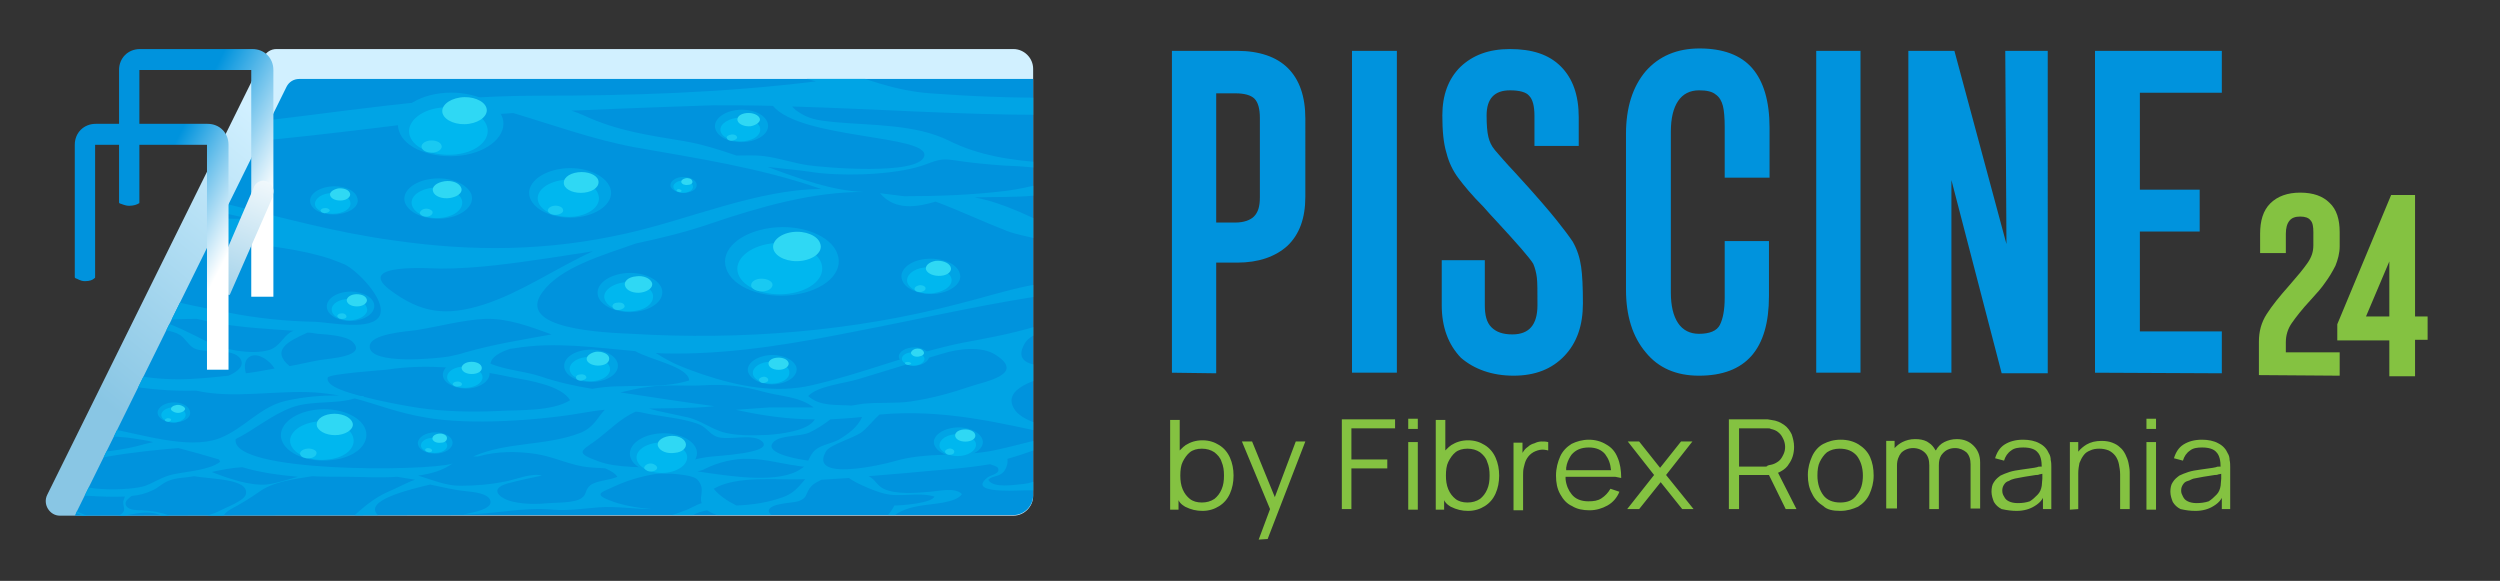 <?xml version="1.0" encoding="utf-8"?>
<!-- Generator: Adobe Illustrator 25.0.1, SVG Export Plug-In . SVG Version: 6.00 Build 0)  -->
<svg version="1.1" id="Layer_1" xmlns="http://www.w3.org/2000/svg" xmlns:xlink="http://www.w3.org/1999/xlink" x="0px" y="0px"
	 viewBox="0 0 417.9 97.1" style="enable-background:new 0 0 417.9 97.1;" xml:space="preserve">
<rect x="0" y="0" width="417.9" height="97.1" fill="#333333" stroke="none"/>
<style type="text/css">
	.st0{fill:url(#Path_1_);}
	.st1{fill:#0093DD;}
	.st2{clip-path:url(#SVGID_2_);fill:#00A4E5;}
	.st3{fill:url(#Path_2_);}
	.st4{fill:url(#Path_5_);}
	.st5{fill:url(#Path_8_);}
	.st6{fill:#84C241;}
	.st7{fill:#00A4E5;}
	.st8{fill:#00B7EF;}
	.st9{fill:#2FD8F4;}
	.st10{fill:#19C9F2;}
</style>
<linearGradient id="Path_1_" gradientUnits="userSpaceOnUse" x1="-803.195" y1="1030.006" x2="-802.824" y2="1030.206" gradientTransform="matrix(176.457 0 0 -77.965 141748.875 80372.633)">
	<stop  offset="0" style="stop-color:#89C6E4"/>
	<stop  offset="1" style="stop-color:#D1F0FF"/>
</linearGradient>
<path id="Path_7_" class="st0" d="M121.8,8.2H78.2h-32c-0.9,0-1.7,0.5-2.1,1.3L7.9,82.7c-0.8,1.6,0.4,3.5,2.1,3.5l68.2,0h43.6l43,0
	h4.6c1.8,0,3.3-1.5,3.3-3.3c0,0,0,0,0,0l0-71.4c0-1.8-1.5-3.3-3.3-3.3H121.8L121.8,8.2z"/>
<path class="st1" d="M78.2,86.1h43.6l43,0h4.6c1.8,0,3.3-1.5,3.3-3.3c0,0,0,0,0,0l0-69.6h-47.1H82h-32c-0.9,0-1.7,0.5-2.1,1.3
	L12.5,86.2L78.2,86.1z"/>
<g>
	<defs>
		<path id="SVGID_1_" d="M78.2,86.1h43.6l43,0h4.6c1.8,0,3.3-1.5,3.3-3.3c0,0,0,0,0,0l0-69.6h-47.1H82h-32c-0.9,0-1.7,0.5-2.1,1.3
			L12.5,86.2L78.2,86.1z"/>
	</defs>
	<clipPath id="SVGID_2_">
		<use xlink:href="#SVGID_1_"  style="overflow:visible;"/>
	</clipPath>
	<path class="st2" d="M9.1,92.8c-0.5,0-4.5,0.1-2.8-1.3c-1-1.3-4.3-1.3-5.8-1.6C-0.7,89.6-3.2,89-4,88c1.4-1.2-0.1-1.5-1.3-1.4
		c1.7,0.5,0.7,1.5-0.5,1.7c-2.7,0.5-6.5,1-9.1,0.4c-1.5-0.4-2.3-1.4-3.5-2c-1.1-0.6-2.4-0.2-3.6-0.5c2.1,0.9,3.9,1.8,5.8,2.9
		c2.2,1.3,5.9,0.1,8.2-0.2c2.7-0.3,4.9-0.1,7.5,0.7c1.3,0.4,2.6,0.7,3.9,1.1c0.4,0.2,1,0.2,1.4,0.6c0.7,0.7,0,1,0.3,1.3
		c0,0,0,0,0,0.1c1.8,0.6,3.5,0.7,5.3,0.4c0.5-0.1,0.9-0.2,1.4-0.3C10.6,92.9,9.6,92.8,9.1,92.8z M131.5,91.6
		c-0.3-0.1-0.5-0.1-0.8-0.2C130.9,91.5,131.2,91.6,131.5,91.6z M13.8,92.3c-0.7,0.1-1.4,0.3-2.1,0.5C12.5,92.8,13.3,92.7,13.8,92.3z
		 M293.8,64.8c0.3,0.1,0.5,0.2,0.7,0.3C294.3,65,294,64.9,293.8,64.8z M208.4,90l-0.7-0.2C207.8,89.9,208.1,89.9,208.4,90z M39,96.7
		c0.4,0,0.9,0,1.4,0C39.9,96.7,39.5,96.7,39,96.7z M202.4,89.9c0.7,0,1.4-0.1,1.9-0.3C203.7,89.6,203,89.7,202.4,89.9z M354.4-15.9
		c-6.5,1.9-13.9,2.4-19.5,5.3c-4.7,2.5-7.2,6.6-12.5,9.1c-5.3,2.5-11.4,2.9-17,4c-22.8,4.5-43.9-6.2-66.3-4.5
		c11.4-1.4,23.4-4.3,35.4-6c6-0.9,11-3.1,16.7-5.5c1.3-0.6,2.8-1.4,4.4-2.3h-4.4c-14.9,5.4-30.4,7.7-46.3,10
		c-17.1,2.5-30.3,14.3-46.4,19.5c-11,3.5-30.9,2.8-43,1.9c-11.1-0.8-21.5-7.5-32-10.6C112,1.5,100.2-2.7,88.2-5.9
		C83.3-7.1,75-7,72.4-11.9c-0.7-1.3-1-2.6-1.1-4h-7.2c0.1,2.2,0.5,4.3,2.1,6.3C71.5-3,83.6-1.1,91.2,0c16.3,2.3,29.7,9.7,45.2,13.6
		c-15.3,1.9-30.7,2.4-46.7,2.4c-17.4,0-33.2,2.9-50.2,4.7c-13.6,1.4-24.5,0.8-37.9-3c-11.2-3.2-24.2-9.5-36-8.5
		C-21.5,7.2-9.7,4.1,1.8-2.3c8.1-4.5,18-8.6,26.6-13.6H16.8c-9.9,5.7-20.7,9.7-31,15.1C-25.5,5.3-35.9,7.2-48.9,7
		c-11.9-0.1-23.2-5.8-34.3-8.2c-11.9-2.5-25-0.1-36.1-6.4c-5.2-2.9-10.9-5.4-16.1-8.3h-10.1v4.5c10.2,3.2,19.9,7.6,30.7,10.1
		C-99.5,2.3-84.4-1.4-70,6.3c-4.8,1.6-14.1,3.6-20.6,5.3c-7.2,1.8-13.5,5.5-20.5,7.4c-10,2.6-21.6-0.3-31.8-0.8
		c-0.8,0-1.8-0.1-2.7-0.1v3.2c5.7-1.1,10.2,1,15.6,1.6c6.8,0.8,24.1-0.7,33.2-5.3c1,0,2,0,3,0c8.1,0.5,16,1.9,24,3.7
		c5.9,1.3,10.9,3.5,17.1,3.8c11.1,0.6,22.2,0.9,33.2,2.6c4.1,0.6,10.4,2.8,4.3,6.8c-6.1,3.9-14.8,3-21.5,4.8
		c-1.9,0.5-2.7,1.6-4.3,2.8c-2.5,1.9-5.5,3-8.5,3.8c-4.2,1.1-8.5,2-12.9,2.3c-3.1-0.1-6.1-0.1-9.1-0.1c-11.6,0-23.4-1.9-34.8-4
		c-12.9-2.5-26-5.2-39.1-7v20.6c8.3,2.2,15.4,2.8,21,3.1c0.8,0,1.6,0.1,2.4,0.2c3.1,1.9,8.1,3.5,8.6,6.8c-1,0.4-2.1,0.8-3.2,0.9
		c6.8,1.3,14.2,0.7,21.2,2.4c1.9,0.5,3.1,1.2,4.6,2.2c1.2,0.8,2.6,1,4,1.6c3.3,1.4,5.9,1.8,9.5,1.8l-4-0.7c-1.8-0.5-8.4-2-8.7-3.8
		c3-1.1-5.3-3.7-4.8-5.3c0.1-0.4,0.8-0.7,1.7-0.8c2.6,0.8,5.2,1.6,7.7,2.5c3,1.1,7.5,2,10.6,2.3c2.5,0.2,5.5-0.2,8.2-0.6
		c1.1,0.5,2.4,0.9,3.6,1.2c1.1,0.3,3.1,0.2,3.7,1.4C-61,74.5-64,74.9-66,75c-2.9,0.2-5.8,1.2-8.7,1.5c3.3,0,6.6-0.2,9.8-0.6
		c-0.2,1-2.4,2.3-3.2,2.6c-0.1,2.1,3.8,1.2,4.2,2.8c0.4,1.2-2.7,1.8-3.4,2.5c1.7,0.2,4-1.5,5.8-1.9c1.6-0.3,3.2-0.1,4.9-0.3
		c2.6-0.3,5.2-0.9,7.9-1c-2.1-0.4-4.3-0.2-6.3-0.1c-2,0.1-3.5-0.5-5.4-0.8c-1-0.1-6.2,0-5.8-1.6c0.2-0.6,2-0.9,2.5-1.3
		c0.3-0.3,0.4-0.8,0.6-1.1c0.7-0.1,1.4-0.2,2.1-0.4c2.8-0.6,5.6,0.1,8.4,0.5c2.2,0.3,5.1,0.2,6.9,0.2l-4.2-0.5
		c-2.6,0.1-7.5-0.7-8.2-3.7c2.1-0.4,4.1-0.5,6.1-1.3c1.3-0.5,2.5-1.2,3.8-1.8c1.8-0.4,3.5-0.9,5.1-1.6c5.9-2.8,10.1-4.7,17-5.4
		c5-0.5,13.6,0.8,17.5-1.1c-7.8-0.4-14.2-4.6-22-5.7c-4.2-0.6-6.5-1.8-10.2-3.9c-0.1,0-0.2-0.1-0.2-0.1c1.7,0,3.4,0.1,5,0
		c8.2,2.4,18.4,2,26.5,3.6c8,1.6,15.8,5.3,23.7,8.1c-5-0.3-10,0-12.9,2.1c2.9,3.3-5.9,3.2-7.6,3.4c-6.5,0.6-13.1,0.4-19.7,0.4
		l-3.8-0.4c3.3,1.7,10.4,2.7,15.2,2.7c-1.1,0.2-2.3,0.4-3.4,0.7c-7.3,1.6-14.2,5-22,4.9c3.5,1,6.9,2.1,10.4,3
		c-0.5,0.2-1,0.4-1.6,0.6c-2,0.7-3.6,1.8-5.9,1.3c-2-0.4-2.4-2.1-4.4-2.7c-1.7-0.5-3.9-1.1-5.8-0.8c2.4,0.2,6,1,7.8,2.7
		c0.4,0.4,2.4,2.3,2.4,2.8c0.1,1-2.4,1.6-3.4,1.7c4.4,0,8.6,0.8,13.1,0.5c3.7-0.2,7.4-0.5,11.3-0.5l-1.5-0.2
		c-5.6-2-12.1,1.6-17.8-0.7c0.6-0.8,1.8-1.1,2.7-1.5c0.9-0.5,0.9-0.5,1.5-1.1c0.7-0.7,0.4-1,1.8-1.4c0.6-0.1,1.1-0.2,1.7-0.3
		c1.9,0.4,3.8,0.8,5.7,1c1.8,0.2,4.5,0.3,6.1,1.2c1.7,1,0.4,1.9,2.2,2.5c2.4,0.8,4.8,1.8,7.4,2c2.8,0.1,6.2,0.8,8.4,1.5l-2-0.7
		c-2.6-0.4-5.3-1.4-7.9-1.8c-2.2-0.4-3.5-1.6-5.6-2c3.6-1,6.5-1,10.2-1c1.7,0,3.3-0.3,4.9-0.5c0.9-0.1,2.3,0.1,3.5,0
		c0.5,0.1,1,0.2,1.4,0.2c1.7,2.5,4.9,3.1,7.6,4.1c0.6,0.2,3,0.8,2.8,1.7c-0.1,0.5-1.3,0.9-2.3,1.2c-2.6-0.6-5.5,0.2-7.9-0.7
		l-1.2,0.3c2.1,0.6,5,0.4,7.1,1.5c1.1,0.6,0.9,1.1,1.7,1.7c-0.1,0.2-0.2,0.3-0.3,0.4c0.3-0.1,0.5-0.1,0.8-0.1c0,0,0,0,0,0
		c1.1,0.5,2.7,0.4,3.9,0.5l0,0c0.6,0.2,1.4,0.2,1.5,0.9c0.1,0.6-1.1,0.8-0.4,1.6c0.5,0.5,2.5,0.3,3.2,0.3c1.3,0.1,2.4,0,3.7,0
		c0.7,0,2,0,2.6,0.5c0.5,0.4,0.1,0.7,0.9,1c0.7,0.3,2.4,0.1,3.2,0.2c1,0.1,2.1,0,3.1,0c-1.8,0-4.3,0.2-5.8-0.7
		c-0.7-0.4-0.7-0.8-1.7-1c-0.8-0.2-1.7,0-2.3-0.6c1.5-1.1,3.7-1.8,5.5-2.2c0.7,0,1.4,0,2.2,0c-0.6-0.3-2.4-0.9-3.7-1.7
		c0-0.1-0.1-0.2-0.1-0.3c2.1-0.8,5.8-0.8,7.9-0.1c0,1.9,4.7,0.4,5.7,0.1c0.8-0.2,1.5-0.4,2.2-0.4c1.7,0.5,3.4,1,5.2,1
		c-1,0.3-1.9,0.6-2.9,0.8c-2.8,0.6-5.5,1.2-8.4,1.2h-1.3c1.2,0.6,2.8,0.7,4.5,0.5c0.4,0.9,0.8,1.6,1.5,2.3c-1.3,0.3-2.8,0.7-4.3,0.7
		c4.4,0.3,8.3,2.5,12.9,2.3c2.1-0.1,3.3-1.1,5.3-1.4c2.3-0.2,4.6-0.3,6.9-0.3l-4-0.5c-1.5-0.3-3.6-0.4-4.8,0.2
		c-1.1,0.5-1,1.1-2.6,1.1c-1.6,0.1-3.8,0.1-5.4-0.5c-1.3-0.5-1.5-0.5-0.7-1.4c0.3-0.3,1-0.3,1.3-0.7c0.4-0.6-0.2-0.8-0.1-1.1
		c0.7-1.5,2.7-2.1,4.6-2.6c0,0,0,0-0.1-0.1c3.5,0,8.3,0.9,8,3.6c3.1,0.6,8.5,0.8,11.4-0.5c-1.3,0-3.1,0.2-5,0.2
		c1.7-0.3,3.2-0.8,4.9-1c1.1-0.2,2.5-0.2,3.7-0.1c0.7,0.1,1.4,0.4,2,0.6l-1.2-0.1c2.6,1.1,6-0.7,8.8,0.5c0.1,0,0.1,0.1,0.2,0.1
		c0,0.9-0.2,2.4-0.5,2.8c-0.7,1-2,0.7-3.2,0.5c-2-0.3-4.9-1.3-6.7-2.2c2.7,2.1,6.4,2.3,9.4,3.2c1.9,0.6,3.4,0.7,5.5,0.7
		c1.7,0,5.6,1.1,6.9,0.3l-3-0.3c-2.1-1.4-6.2,0.6-7.9-1c-1.2-1.1,2.4-1.5,0.3-3c0.2-0.1,0.4-0.2,0.6-0.3c0.8,0.4,1.5,0.7,2.5,0.8
		c2.1,0.1,4.2,0,6.3,0c-1.3-0.2-2.5-1.1-1.7-2.4c0.4-0.6,1.4-0.9,2.4-1.1c1.8,0.2,3.7,0,5.5,0.1c0.7,0,3.5,0.2,3.4,1.4
		c-0.1,0.9-3.2,1.5-4,1.9c2.1,0,4-0.3,5.8-0.9c-0.3,0.5-0.7,0.8-1.5,1.1c-1.1,0.4-2.8,0.1-3.7,0.7c0.5,0,1.1-0.1,1.6,0.1
		c0.4,0.2,0.4,0.6,0.8,0.8c0.9,0.5,2.1,0.3,3,0.8c-0.2,0.4-0.4,0.9-0.3,1.3c-1.9-0.1-3.7-0.4-4.9-0.4c3.2,0.8,11.8,2.4,14.4-0.2
		c0.4-0.4,0.3-1,0.8-1.5c0.7-0.6,1.7-0.4,2.5-0.5c1.4-0.1,3.2-0.2,4.3-1.1c0.3,0,0.7-0.1,0.9-0.1c5.7-0.3,11.7-0.5,17.3,0.5
		c-1.8-0.7-5.4-0.9-6.7-2.5c-1-1.2-0.4-1.8,0.6-2c2-0.2,3.9-0.2,6,0.3c1.6,0.4,3.4,0.8,5.1,1c0.8,0.1,4.1,0.6,2.5,1.9
		c1.1,0.5,0.5,1.3-0.2,1.5c-1.1,0.4-3-0.1-4.2-0.1l-1.3,0.1c1.3,0.7,2.9,1.1,4.2,0.9c1.1-0.2,3.4-1.1,4.3,0c-0.6,0.7-2,0.7-2.9,0.9
		c-1.1,0.2-2,0.7-3,1.1c0.9,0.5,2.6,0.6,3.8,0.8c2.1,0.4,4.4,1,6.6,1.2c1.7,0.2,1.6-0.9,2.8-1.4c0.8-0.3,1.9-0.2,2.8-0.4
		c0.8-0.2,1.5-0.6,2.2-1c-1.4,0.5-2.9,0.7-4.4,0.9c-0.5,0.1-1.2,0.1-1.6,0.3c-0.3,0.1,0,0.6-0.4,0.8c-1.7,0.8-7.5,0.1-8.7-1.2
		c0.8-0.7,2.7-0.4,3.8-1c1.4-0.8,1.9-1.4,3.7-1.4c2.6,0,5.2-0.2,7.8-0.2c-0.9-0.4-2.1-0.4-3.1-0.9c-1-0.5-1.7-0.9-2.7-1.2
		c0.9,0.6,2.6,1.2,1.1,1.8c-1.2,0.5-3.4,0-4.7-0.1c-1.2-0.1-3.8,0.2-4.5-1.2c-0.2-0.3-0.3-2.2-0.1-2.4c-2.6,0-5.4-0.5-7.9-1.1
		c-0.4-0.1-1.1-0.2-2-0.3c0.6,0,1.2-0.1,1.7-0.3c1.2-0.3,2.3-1.1,3.2-1.6c2.4-0.1,4.8-0.3,7.2-0.5c-6.6-0.3-10.3,0-13.7-0.3
		c0.2,0,0.3,0,0.5-0.1c-0.2,0-0.4,0-0.7,0c-1.5-0.1-3-0.4-4.6-0.8c-1.6-0.4-3.5-0.9-5.6-1.5c-1-0.5-2.1-1.3-2.1-1.8
		c0.1-1.3,4-1.3,4.9-1.6c1.8-0.6,1.1-1.4,2.3-2.6c0.4-0.4,1-0.7,1.6-1c1.6-0.1,3.1-0.2,4.6-0.3c1.5,1.1,4.9,2.4,5.9,2.6
		c2.6,0.7,5.7-0.3,8.4,0.5c-0.4,1.1-5.4,1.5-6.7,1.5c-1.4,2.9-4.7,4.5-8.1,5c1.3-0.1,2.7,0,3.8-0.2c2.2-0.4,2.3-1,3.6-2.5
		c1.4-1.5,3.4-2,5.3-2.3c1.7-0.3,5.7-0.4,6.7-1.9c-1.1-1.2-3.9-0.5-5.3-0.4c-2.2,0.2-5.8,0.5-7.8-0.5c-1.2-0.6-1.3-1.5-2.5-2.1
		c2-0.2,4-0.3,6-0.5c4.8-0.5,9.6-0.7,14.3-1.5c0.6,0.2,1.2,0.4,1.3,0.6c0.5,1-1,1.1-1.7,1.6c-2.2,1.7,0.2,2.1,2.2,2.2
		c3.7,0.2,6.9-0.7,10,1.2c0,0,0,0,0,0c-0.9,0.7-0.9,1.5-2.2,2.3c-1.2,0.7-3.2,0.8-4.5,1.1c-3.3,0.8-8.4,1-11,2.7l2.7,0.4
		c0.5,0.1,1.5-0.1,2.5-0.3c-0.2,1.6-3.3,2.3-4.9,2.8c-2.2,0.8-5.2,1.3-7.5,1.4c3.1,0,6.1,1.3,9.2,1.3l-0.7-0.3c-0.4,0.3-3.5,0-3.9-1
		c1.7-0.9,3.7-1.1,5.5-1.6c0.9-0.3,2.1-0.5,2.9-1c0.5-0.3,0.8-1,1.3-1.2c1.7-0.8,4.4-0.3,6.4-0.7c1.6-0.3,1.7-0.4,1.9-1.4
		c0.6,0,1.3,0.1,2,0.1c3,0.3,5.9,0.9,8.7,1.3c0.1,0.3,0.2,0.5,0.3,0.7c-1.3,0.8-3.2,1.2-4.7,1.5c-1.4,0.2-3.6-0.2-4.1,1
		c-0.1,0.4,0.6,0.9,0.4,1.4c-0.3,0.8-1.6,0.6-2.3,0.7c-2.5,0.2-5.2-0.1-7.6,1l-3.4,0.2c2.1,0.9,5.1-0.4,7.4,0.3
		c2.5,0.7,4.4,1.9,7.2,1.7c-1.4-0.6-3.5-0.6-4.5-1.9c1.6-1.8,5.2-0.9,7.3-0.7c2.5,0.2,4.7-0.3,7.1-0.7c0.2,0,0.4-0.1,0.6-0.1
		c0.5,0,1,0.1,1.4,0.3c-0.3,0.5-1.2,0.6-1.5,1.1c-0.3,0.5,0.1,0.8-0.3,1.2c-0.6,0.8-2.2,1.1-3.1,1.4c0.9-0.2,1.8-0.6,2.6-0.9
		c0.3-0.1,1-0.1,1.1-0.3c0.3-0.3-0.1-0.8,0.1-1.1c0.9-1.1,3.5-1.3,4.7-1c2.1,0.5,3.9,0.6,6.1,0.7c0.5,0,2.4-0.1,2.6,0.4
		c0.4,0.7-0.8,1.5-1.2,1.8c2.2-1.3,5.4-1.7,7.9-2c-2.1,0.2-4.1-0.7-6.1-0.5c-1.7,0.2-3.4,0.2-5.1,0.2c-1.3-0.1-4.8-0.7-1.7-1.6
		c1.1-0.3,2.1-0.2,2.7-1c0.3-0.4,0.5-1.1,0.4-1.6c0.9-0.6,1.8-1.1,2.7-1.4c-1.1,0-2.3-0.1-3.3,0.3c-1.2,0.4-2,1.4-3.2,1.9
		c-2.2,1-4.5,1.3-6.9,1.4c-1.9,0.1-3.6,0.7-5.5,1.1c-0.9,0.2-4.8,0.4-5-1.1c-0.2-1,1.6-1.6,2.3-1.8c2.5-0.7,4.6-0.2,6.3-2.4
		c2.1,0.2,4.2,0.3,6.4,0c-1.7,0-8.2-0.8-12.1-2c0.8-0.2,1.9-0.6,2.8-0.7c2.3-0.1,4.8-0.1,7.1,0c4.8,0.2,10.5,0.9,15.1-0.5
		c-2-0.6-4.6-1.2-2.5-3.2c1.5-1.4,3-2.9,4.7-4.1c0.3-0.1,0.5-0.3,0.7-0.5c0.7,0.1,1.4,0.3,2,0.8c1,0.9,0.3,1.5-0.6,2.5
		c-0.7,0.7-1.3,1.1-2.2,1.5c-0.8,0.3-1.8,0.3-2.5,0.8c1.1,0,2.9,0.3,3.8-0.3c0.7-0.4,0.6-1,1.3-1.5c0.7-0.6,2-0.6,2.8-1
		c1.3-0.6,2.5-1,4-1.1c0.6-0.1,4.6-0.4,4.8,0.2c0.3,1-3,2.6-3.5,3.2c-1.3,1.4-3,4.7-5.4,4.8h-0.1c-0.1,0-0.3,0-0.4,0l0.1,0h-3.8
		c1.3,0.6,2.7,0.7,4,0.6c-0.5,0.3-1,0.8-1.6,1c-0.9,0.3-2.4,0.4-3.5,0.2l2.1,0.5c2.4-0.2,6.3,0.3,8.3,1.5c-0.6,0.6-1.4,1.9-1.9,2.4
		c-1.4,1.2-4,1.1-5.5,1.8c3.4,0.2,9,0.9,12.1-0.6c2.4-1.2,5-1.9,7.6-3c2.6-1,5.5-0.7,8.2-1.1c1.7-0.2,3.5-0.5,5.2,0.4
		c-2.1-1.5-5.3-1.2-7.7-0.9c-1,0.1-1.9,0.3-2.9,0.5c-1-0.7-2.1-1.1-0.9-2.2c0.9-0.8,2.6-1,3.8-1.2c0.4,0.2,0.8,0.3,1.2,0.5
		c3.5,1.2,6.9,1.5,10.5,1.8c-3.8-1-11.9-1.8-15-4.5c-4.1-3.6,1.7-3.7,4.5-4.1c3.2-0.5,6.2-1.6,9.5-1.9c1.8-0.1,3.8,0,5.7,0.1
		c1.1,0.4,2.1,0.8,2.9,1.6c0.8,0.8,0.8,1.2,1.8,1.7c1.1,0.5,3,0.1,3.9,1c2.2,2.1-2.4,2.7-3.2,3.7c-0.8,0.9-0.4,1.3-1.5,2
		c-1.1,0.6-2.9,0.7-4.2,0.7l-1.2,0.2c2.6,0.7,7,0.2,9.5-0.3c-1.7-0.7-3.9-1.6-1.3-2.7c0.7-0.3,1.7-0.2,2.4-0.6
		c0.5-0.3,0.7-1.1,1.2-1.6c1.4-1.1,3.6-0.5,4.9-1.7c1.1-0.9,1.6-3.1,1.8-4.6c1-0.7,1.9-1.4,3-1.8c2.9-1,6.2-1.5,9.1-2.2
		c6.4-1.4,15.1-3.8,21.5-1.9c-0.3-1.2-0.4-2.8-0.4-4.1c-4.2-0.2-8.8,0.3-12.5-1.9c-0.9-0.5-2.3-2.1-3.6-3.4c2.5,0,4.8,0.2,6.6,0.8
		c-2.5-1-7.7-3.3-6.7-5.4c0.9-1.8,6.8-1.6,8.5-2.1c5-1.2,8.9-4,12.9-6.7c3.5-0.5,7.1-0.9,10.8-0.9c12.1,0,24.1-1.7,36-2.8v-4.5
		c-8.6,1.5-18,0.8-26.5,0.7c-10.4,0-20.8,1.8-30.8,4.4c-10.5,2.7-18.3,0.7-29-1c-9-1.5-23.3,0.6-31.1-4c4.4-4.6,18.4-3.9,24.6-3.3
		c7,0.7,13.1-2.2,19.5-3.9c9.1,1.5,18.1,2.8,27.1,0.3c5-1.4,9.4-3.9,14.2-5.7c3.3-1.2,12.1-0.9,12.6-4.9c-4.1,1.2-8.8,0.8-13.1,1.8
		c-5.6,1.4-10.6,4.3-16.2,5.7c-10.6,2.6-21.2-0.9-31.9-2.9c-2.2-0.4-8.6-0.6-14.9-1.2c0.4-0.1,0.8-0.2,1.2-0.4
		c3.7-1.4,7.5-1.2,11.6-1.2c7.8,0,14.4,0.1,20.4-3.8c3.1-0.1,6.3-0.3,9.5-0.8c18.1-2.7,35.2-4.7,52.9-2.7v-4.3
		c-8.9-0.7-17.9-2.7-27.1-0.7c-10.2,2.1-20.1,4-30.3,5.4c-21.9,3-43.7-11.3-65.7-10.7c20.4-8.7,44.5-4.1,66.4-4.4
		c11.6-0.1,21.2-2.3,31-8.3c4.8-2.9,9.3-6.6,14.5-8.4c2.8-1,6.9-1.2,11-1.5v-2.5H354.4z M-58.2,48.2c0.2,0.1,0.4,0.1,0.5,0.2
		c-1.3,0-2.6-0.1-3.9-0.1L-58.2,48.2z M-96.4,67.2c-1,1.7-1.9,2-4,2c-2.3,0-4.7-0.7-7-1c-2-0.3-4.4-0.9-6.1-2.1
		c-1.1-0.9-1.7-2-2.9-2.9c-0.9-0.7-2.2-1.2-2.9-2c8.2,0.8,16.1,2.2,24,4.4C-95.7,66.1-96,66.6-96.4,67.2z M-87.8,62.8
		c-0.7,4.1-23.4-3.2-25.8-4.1c-6.5-2.3-13.3-4.5-19.4-7.6c-2-1-2.8-2.2-3.6-3.4c4.6-0.6,9.2-1,13.8-0.9c4.7,3.3,11,5.9,15.7,8
		C-104.2,56-87,57.7-87.8,62.8z M-51.2,69.2c-1.5,0.8-3.2,1.4-4.9,1.8c-2.3,0.5-5.1,0.3-7.4-0.2c-0.4-0.1-0.8-0.3-1.1-0.4
		C-60.5,69.9-55.7,69.8-51.2,69.2C-51.2,69.2-51.2,69.2-51.2,69.2z M-37.9,55.2c5.8,2.1,12.9,1.1,18.5,4.1
		c-12.1,0.9-24.8,0.1-36.7,2.8c-15.2,3.5-30.3-3.8-44.9-7.7c4.5-0.3,8.5-3.1,12.7-4.6c8.5,0.3,16.6,0,25.3,0c4.5,0,9.1,0.3,13.6,0.6
		C-45.4,51.8-41.7,53.8-37.9,55.2z M48.2,94.5c-0.5,1-0.2,1.9-2,1.5c-1.2-0.2-2.1-1.3-1.8-2.5c2.2-0.3,4.5-1,6.1-1.4
		c0.1,0,0.2-0.1,0.4-0.1C49.7,92.7,48.6,93.9,48.2,94.5z M168.9,89.1c-0.8,0.1-1.6-0.2-2.5-0.5c0.9-0.3,1.7-0.5,2.4-0.6
		c1.5-0.2,2.9-0.4,4.3-0.4C171.8,88.3,170.5,89,168.9,89.1z M197.4,92.7c0.5-0.2,0.9-0.5,1.3-0.8c-0.1,0.4-0.3,0.9-0.8,1.2
		c-0.9,0.5-1.9,0.4-2.8,0.4C195.8,93.4,196.6,93.1,197.4,92.7z M192.4,94c-0.2,0-0.4,0.1-0.7,0.1c-0.2,0-0.3,0-0.5,0
		C191.6,94,192,94,192.4,94z M119.2,17.6c3.3,0,6.6,0,10,0.1c4.7,5.6,26.2,4.8,25.3,8.4c-0.9,3.3-17,1.9-19.6,1.5
		c-2.5-0.4-4.7-1.2-7.2-1.5c-1.5-0.2-3.1-0.1-4.6-0.1c-2.9-1-5.8-1.9-8.7-2.4c-6-1-11.2-1.7-16.8-4.3c-0.7-0.3-1.4-0.6-2.1-0.8
		C106.8,18,119.2,17.6,119.2,17.6z M156.4,33.7c4,1.5,7.8,3.3,11.9,4.9c2.7,1.1,9.8,1.8,11.7,4c3.8,4.4-4.9,4.5-8.2,5.2
		c-3.9,0.8-7.6,2-11.6,3c-17.6,4.6-36.2,6.1-54.6,5c-4.3-0.2-19.6-0.7-14.9-7c3-4.1,9.9-6.1,15.6-8.1c4.2-0.9,8.4-1.9,12.7-3.4
		c8-2.7,17-5.3,25.5-5.2c-5.4-0.2-10.8-2.2-16.2-4.2c2.5,0.3,5,0.5,7,0.8c4.9,0.8,12.9,0.6,17.8-0.7c3-0.8,3.5-1.7,6.5-1.2
		c2.5,0.4,5.6,0.7,8.6,0.9c3.5,0.1,6.9,0.5,10.3,1.2c0.6,0.1,1.2,0.2,1.8,0.3c-4,0.8-8,2.2-12.1,2.7c-5.7,0.7-11.3,0.9-17.1,0.9
		l-4-0.5C149.7,35.4,153.7,34.5,156.4,33.7z M119.2,90.6c0.6-0.3,1.2-0.5,1.8-0.7c1.5,0.6,3.1,1.1,4.7,1.6c0.2,1.4-2.2,1.6-3.7,1.8
		c-1.3-0.5-3.8,0.2-4.3-0.6C117.1,91.9,118.6,91,119.2,90.6L119.2,90.6z M119.3,89c-1.1-0.1-3.6-0.3-4.1-1.5c-0.5-1.2,1.4-1.9,3-2.2
		c0.4,0.2,0.8,0.5,1.4,0.7c2.2,1,4.5,1.7,6.8,2.3c-0.3,0.1-0.5,0.1-0.8,0.1C123.6,88.7,121.4,89.1,119.3,89z M84.4,80.5
		c-2.5,0.5-5,0.7-7.5,0.7c-2.4,0-4.7-1-7-1.7c2.2-0.3,4.2-0.9,5.7-2c-4.2,1.3-37.2,1.6-36.2-4.1c3.2-1.6,5.9-4,9.4-5.3
		c3.3-1.2,7.3-0.5,10.5-1.5c3.8,1,7.1,2.4,11.9,3.2c7.3,1.3,18.9,0.5,26.3-0.8c1.2-0.2,2.4-0.4,3.6-0.5c-1.2,1.2-1.8,3-4.2,3.9
		c-5.8,2.2-12.1,1.4-17.8,3.9h0.8c3.2-0.9,6.5-0.9,9.8-0.4c3.1,0.5,5.6,1.9,8.7,2.2c0.9,0.1,1.9,0.1,2.8,0.2c0.9,0.4,1.6,0.8,2,1.4
		c-1.3,0.6-3.4,0.6-4.5,1.4c-0.9,0.7-0.6,1.5-1.4,2.1c-1.1,0.9-4.2,0.8-5.5,0.9c-2,0.2-4,0.2-5.9-0.2c-2.4-0.5-4.3-2.2-1-3.1
		c1.9-0.5,3.7-0.9,5.7-1.3C88.9,79,86.1,80.2,84.4,80.5z M23.7,85.3c-0.7,0-2,0-2.5-0.6c-0.6-0.8,0.2-1.3,0.8-1.8
		c1.2-0.1,2.4-0.4,3.4-0.9c1-0.4,1.7-1.2,2.7-1.6c1.4-0.6,2.9-0.5,4.3-0.8c2.8,0.5,9.3,0.4,8.7,3c-0.2,1.1-3.3,2.2-4.2,2.7
		c-1.3,0.7-2.8,1-4.1,1.5c-0.7,0.2-1.5,0.6-1.9,0.9c-0.4,0.2-1,0.5-1.5,0.8c-1-0.3-2-0.2-2.9-0.8c0.4-0.8,1.4-0.8,1.9-1.5
		C26.7,85.6,25.5,85.4,23.7,85.3z M29.8,74.9c2.3,0.6,4.5,1.2,6.8,1.9c0.1,0.1,0.1,0.2,0.2,0.4c-1.8,1.4-5.6,1.6-7.9,2.1
		c-1.8,0.4-3,1.3-4.6,1.9c-2.1,0.8-12.6,1.3-13.6-1.9C10,76.8,24.6,75.3,29.8,74.9z M4.5,73.3c-0.4-0.3-0.8-0.7-1.2-1.2
		c0.2,0,0.3,0.1,0.5,0.1c5.9,1.3,12.7,0.2,18.6,1.1c1.1,0.2,2.2,0.3,3.2,0.6c-0.4,0.1-0.9,0.2-1.3,0.3c-3.7,1.1-7.8,1.5-11.6,1.6
		C9.9,75.9,6.7,75.2,4.5,73.3z M35.4,78.9c1.7-0.4,3.4-0.7,5.1-0.8c3,0.9,6.1,1.3,9.3,1.6c-1.8,0.5-3.6,1.1-5.3,1.3
		C41.7,81.2,38.2,80,35.4,78.9z M45,58.5c-2.9,0.9-8-0.1-10.6-1.5c-2.4-1.2-5.1-2.6-7.9-3.5c2.1-0.1,4.2-0.2,6.4-0.2
		c1.3,0.3,2.6,0.6,3.9,0.8c4.1,0.7,8.3,0.9,12.4,1.2c-0.2,0-0.4,0.1-0.6,0.2C47.3,56.3,46.7,58,45,58.5z M45.9,61.6
		c-1.6,0.3-3.2,0.6-4.8,0.8c-0.3-1.1-0.3-2.4,0.9-2.9C43.3,59,45.1,60.3,45.9,61.6z M14.7,42.4c0.4-1.7,5.8-2.5,7.1-2.7
		c5.9-0.9,12-0.4,17.9,0.6c5.2,0.9,10.5,1.3,15.6,3c0.8,0.3,1.6,0.6,2.3,0.9c2,0.9,7,5.9,5.9,8.5c-1.2,2.7-8.3,1.2-10.7,1.1
		c-5-0.1-10-0.6-14.9-1.6c-4.1-0.8-8.1-1.5-12.1-2.8C23.8,48.8,14.1,45.2,14.7,42.4z M3.7,41.6c-5.5-0.1-11.6-0.5-14.9-5.2
		c-3.7-5.3,2.8-6,7.1-5.8c5.8,0.2,11.3,2,17.1,2c4.9,0,9.5,0.8,14.4,0.3c4.8,1.4,9.6,2.7,14.5,3.7c-8.2-0.1-16.5-0.2-24.6,0.5
		C12.3,37.6,8.2,39.8,3.7,41.6z M77.8,58.9c-0.9,0.3-1.8,0.5-2.8,0.7c-1.7,0.3-13.3,1.5-13.2-1.7c0-2.1,6.2-2.5,7.7-2.7
		c3.8-0.6,7.7-1.7,11.6-1.9c3.9-0.1,7.5,1.3,11.1,2.6C87.3,56.8,82.7,57.5,77.8,58.9z M106.2,58.7c2.6,1.5,8.9,2.6,9,4.9
		c-5.1,1.6-11,0.4-16.2,1.4c-3-0.5-5.8-1.1-8.7-2.1c-2.8-0.9-5.6-1-8.3-2.1c0.1-1.1,1.5-1.9,3.3-2.5c0.3,0,0.6-0.1,0.8-0.1
		C92.7,57.1,99.5,58.1,106.2,58.7z M80.9,50.9c-6.3,2-10.5,1.5-15.8-2.5c-5.8-4.5,7.2-3.5,8.6-3.5c6.1,0,12.2-0.9,18.3-1.8
		c2.4-0.4,4.8-0.7,7.1-1.1C93,44.8,87.1,48.9,80.9,50.9z M51.4,55.6c0.6,0,1.1,0.1,1.7,0.2c1.5,0.1,4.7,0.3,5.8,1.3
		c2.6,2.5-3.8,2.8-5.5,3.1c-1.7,0.3-3.3,0.7-5,1C45.3,58.6,48,57.1,51.4,55.6z M54.8,63.1c0.2-0.6,8.8-1.2,9.8-1.3
		c7.1-1.1,14.1-0.2,21.1,1.3c2.7,0.5,8.1,1.3,9.6,3.8c-3,1.9-8.6,1.6-12,1.8c-4.4,0.2-9,0.1-13.2-0.5c-3.2-0.5-6.3-1.1-9.4-1.9
		c0.1,0,0.1-0.1,0.2-0.1c-0.2,0-0.4,0-0.6,0c0,0,0,0,0,0C58.9,65.8,54.3,64.7,54.8,63.1z M100,77.1c-3.9-1.4-2.9-1.7-0.5-3.4
		c2.2-1.6,4.2-3.8,6.8-4.9c1,0.1,2,0.4,2.7,0.5c2.4,0.4,5.2,0.7,7.5,1.5c1.6,0.5,2,1.7,3.3,2.2c1.9,0.7,5.9-0.6,7.5,0.7
		c2.5,2.1-7.9,2.5-9.1,2.7c-1.9,0.3-3,0.6-4.7,1.3c-0.5,0.2-1.2,0.4-2.1,0.6C107.8,78,103.1,78.3,100,77.1z M118,78.3
		c2-1,4.8-1.7,7.1-1.6c2.4,0,4.7,0.6,7.1,1c0.9,0.1,1.6,0.3,2.2,0.3c-0.1,0.1-0.2,0.2-0.4,0.3c-3.6,2.6-11.4,1.4-17.4,0.5
		C117,78.7,117.5,78.6,118,78.3z M120.4,72.1c-1.9-0.7-3.4-1.8-5.3-2.3c-1.7-0.4-3.4-0.7-5.1-1.1c-0.5-0.1-1-0.3-1.6-0.4
		c3.7-0.1,7.3,0,11-0.4c-5.2-0.7-10.4-1.5-15.7-2.3c1.4-0.3,2.8-0.7,4.5-0.9c3.2-0.5,6.3-0.1,9.5-0.3c3.4-0.2,6.3,0.1,9.6,1
		c3.1,0.9,6.2,0.8,8.7,2.7c-2.4,0-4.9,0-7.3,0l-5.7,0.4c4.5,1,8.8,1.6,13.2,1.6c-1.1,2-6.2,2.5-7.9,2.6
		C125.9,72.8,122.7,72.9,120.4,72.1z M135.1,66.2c1.6-1.7,6-2.1,8.3-2.8c4.7-1.4,9.4-2.9,14.2-4.3c2.5-0.8,6.5-1.3,8.8,0.2
		c5.2,3.3-1.9,4.5-4.2,5.3c-3.2,1.1-6.5,2-9.9,2.5c-2.7,0.4-5.4,0.1-8.1,0.4c-0.7,0.1-1.3,0.2-1.9,0.3
		C139.8,67.6,137.1,68,135.1,66.2z M160.9,57.3c-8.5,1.7-16.8,5.2-25.2,7.1c-6,1.4-12.2,0.2-18.2-1.8c-2.6-0.9-5.1-1.8-7.4-3.3
		c-0.2-0.1-0.3-0.2-0.5-0.3c1.2,0.1,2.3,0.1,3.5,0.1c10.2,0,20.4-1.8,30.4-3.8c9.4-1.8,19-4,28.3-5.5c4.1-0.7,8.6-1.1,12.7-2.2
		C181.1,54,166.6,56.2,160.9,57.3z M18.5,24.4c15.9,1.5,53-4.5,64.4-5.3c0.9-0.1,1.9-0.1,2.9-0.2c6.7,2,13.3,4.4,20.2,5.7
		c10.7,1.9,20.9,3.4,31.3,7c-10.5,0-22.2,5.1-32.5,7.4c-13.2,3-25.7,3.1-38.9,1.2c-10.2-1.4-18.5-3.8-28.4-6.2
		c-9.1-2.2-17.1-5-25.8-9.1c-4.2-2-8.6-2.6-12.8-4.4c-0.5-0.2-1-0.5-1.5-0.8C5.5,22,12.8,23.9,18.5,24.4z M-63,21.4
		c-7-1.9-13.8-3.3-21-4.5c-3-0.5-5.9-0.7-8.9-0.9c9.2-3.4,22.7-5.2,43.2-5.2c10.8,0,22.7,2.6,34,5.5c-2,6-20.6,8.4-24.6,8.5
		C-48,24.8-55.6,23.4-63,21.4z M-13.6,26.6c-1.7-0.5-8.5-0.9-9-3.1c-0.5-2.3,3.6-3.5,5.1-4.1c1.6-0.6,2.9-1.6,4.2-2.5
		c0.8,0.2,1.5,0.4,2.3,0.6c11,5.3,22.6,10.3,34.4,14.1c-1.5,0.1-3,0.4-4.2,0.4c-8.4,0-16.8-2.6-25.1-3.8
		C-8.6,27.9-11,27.4-13.6,26.6z M-34.5,48.7c-4.2-2.1-4.2-4.9,0.5-7.1c5.1-2.4,10.8-3.1,16.4-2.5c4.9,0.5,9.4,2.2,14.1,3.1
		c1.2,0.2,2.4,0.5,3.5,0.8c-7.2,2.5-15.2,4.6-22.7,5.2C-26.6,48.4-30.5,48.6-34.5,48.7z M-15.9,51.4c-1-0.6-1.4-1.1-1.4-1.5
		c0.1-0.5,0.9-0.8,2.2-1.1c2.6-0.6,5.5-0.5,8.1-0.6c5.4-0.3,11.2-1.4,16.7-1c5.6,0.3,10.9,2.4,16.3,4.1c-10.5,0.5-20.8,2.9-31,2.1
		C-8.1,53.1-13.2,52.9-15.9,51.4z M-4.8,54.8c8.8,0.1,17.2-0.4,25.6-0.9c1.5,0.2,3,0.5,4.5,0.8c1.5,0.4,3.5,0.5,4.8,1.3
		c0.9,0.6,1.4,1.7,2.3,2.2c1.9,1,6.5-0.2,7.8,1.8c0.7,1.1-0.4,2.1-2,2.8c-2.8,0.3-5.6,0.6-8.5,0.6C18.7,63.4,6,58.2-4.8,54.8z
		 M13.6,65c2.4-0.1,4.7-0.4,7-0.7c4,0.8,8.1,1.1,12.2,1c6.1,1.4,13.5-0.1,19.8,0.3c1.5,0.1,2.8,0.3,4.1,0.5c-3,0-5.8,0.2-8.9,0.9
		c-4.4,1-7,4.7-11.2,6.3c-5.3,1.9-13.1-0.8-18.6-1.7C14.6,71,4.3,71.6,2.2,68.5C3.3,64,9.8,65.2,13.6,65z M5.5,81.2
		c-5.4-0.1-10.6,1-16,0.2c-4-0.6-8.1-1.1-12.1-2.2c-1.9-0.5-3.8-0.9-5.7-1.6c-1.4-0.5-3.6-1.3-1.7-2.5c1.3-0.8,3.5-0.6,5-0.9
		c1.2-0.3,2.3-0.6,3.4-1c2.5-0.8,4.8-1.1,7.4-1.1c3.7,0,7-1.3,10.6-2.1c1.4,0.1,2.5,0.5,3.7,0.9c1.7,1.5,3.9,2.6,5.2,4.6
		C6.4,77.3,8,77.6,9.7,79C9.3,80.3,7.3,80.9,5.5,81.2z M16.1,86.6c-1.7-0.2-3.6-1.4-5.3-2c-0.9-0.3-2.5-1.2-3-2.2
		c2.4,0.3,4.9,0.4,7.3,0.5c1.8,0.1,3.8,0.2,5.8,0.1c-0.1,0.1-0.1,0.3-0.2,0.5c-0.3,0.7,0.2,1.4,0,1.9C20.3,86.6,17.3,86.8,16.1,86.6
		z M19.3,92c-0.8,0-4,0-4.5-0.7c-0.4-0.5,0-1.1,0.2-1.7c0.7-0.3,1.7-0.3,2.4-0.6c1.3-0.6,0.5-0.9,1.2-1.8c0.6-0.9,2.8-1.1,3.8-1.3
		c1.5-0.3,3.4-0.4,4.8,0.4c-0.4,0.6-1.5,0.8-1.7,1.5c0.8,0.7,3,0.3,3.5,1.2c0,0,0,0,0,0c-0.4,0.6,0.1,1.5-0.5,2.2
		C26.8,92.9,21.4,92.1,19.3,92z M26,94.2c-1.2,0.5-2.3,0.9-3.7,0.7c-1.2-0.1-2.5-1-1-2c-0.1-0.1-0.2-0.1-0.2-0.2
		c2.7,0,5.3-0.1,7.9-0.2C27.9,93,26.8,93.8,26,94.2z M43.2,90.2c-0.9,0.3-2,0.6-2.9,0.7c-0.6,0-2.6-0.2-1.4-1
		c-1-0.1-7.7-0.4-9.3,0.3c-0.3-0.3-0.4-0.6-0.4-0.9c0.2-0.8,2.1-1.4,3.7-1.8c1.2,0.2,2.6,0.1,3.8,0.3c1.9,0.3,4,0.6,5.9,1.2
		c1.1,0.3,2.1,0.7,3.1,1C45,89.9,44.2,89.9,43.2,90.2z M47.4,90.1c0.2,0,0.3,0,0.5,0c-0.3,0-0.5-0.1-0.8-0.1
		c-2.8-0.5-5.5-1.4-8.1-2.3c-1.9-0.6-2.3-1.5-0.4-2.6c1.7-0.9,3-1.7,4.6-2.8c2.4-1.8,5.9-2.2,9-2.7c1.9,0.1,3.8,0.1,5.7,0.1
		c2.4,0,5.5,0.2,8.5,0c1,0.2,2,0.3,3,0.5c-0.2,0.1-0.4,0.1-0.6,0.2c-1.2,0.5-2.5,1.2-3.7,1.7c-2.8,1.2-4.7,3-6.9,5
		C54.9,90.2,51.2,90.7,47.4,90.1z M73.5,93.6c-0.2,0.8-4.4,1.2-5.1,1.3c-0.8,0-1.5,0.1-2.1,0.4c-1.5-0.1-2.9-0.4-3.8-1
		c-0.5-0.4-0.4-0.9-1-1.3c-0.6-0.3-1.4-0.3-2.1-0.5c-1.3-0.5-2.2-1.4-3.5-1.7c-0.1,0-0.3,0-0.4-0.1c2.5-0.7,5.2-1.6,7.8-2.1
		c-0.3,0.3-0.6,0.7-0.6,1.1c0.9,0.6,2,0.3,3,0.7c0.8,0.3,0.9,0.8,1.4,1.2C68,92.2,73.8,92.4,73.5,93.6z M63.7,88.9
		c0-0.1,0.3-0.3,0.6-0.5c0.2,0,0.4,0,0.5-0.1c1.3-0.1,2.7-0.1,4.2-0.1c-1.2,0.7-2.5,1.7-3.6,1.8C64.8,90.1,63.5,89.7,63.7,88.9z
		 M95,93.3c-1.3,0.9-1.1,2.1-3.1,2.4c-2.4,0.3-3.1-1-4.9-1.8c-1.9-0.8-5.4-0.4-7.3,0.6c-0.7-0.3-1.7-0.6-1.6-1.4
		c0.1-1.3,2.5-1.4,3.4-1.5c2-0.3,4.3-0.6,6.2-1.1c0.5,0.1,0.9,0.2,1.3,0.3c2.4,0.7,4.6,1.5,7.1,2c0.1,0,0.1,0,0.2,0
		C95.7,93,95.3,93.1,95,93.3z M107,93c-3.5,0.2-7.1-0.6-10.6-1.1c-2.2-0.3-4.6-0.3-6.6-1.2c0-2,4.7-2.1,6.1-2.3
		c-5-1.3-10.3,1.1-15.4,1c1.7,0.4,3.4,0.5,5.1,0.8c-1.2,0.4-2.6,0.5-3.8,0.8c-0.9,0.2-1.8,0.2-2.6,0.5c-0.6,0.3-1.1,0.8-1.7,1.2
		c-1.2,0.7-4.3,1.1-3.2-1.2c0.6-1.2,1.2-0.8,2.3-1.1c0.6-0.2,1.1-0.8,1.8-0.9c-1.4,0-2.4,0.3-3.6,0.8c-1.3,0.5-0.4,0.4-1.1,1.4
		c-0.6,0.8-1.1,0.7-2.1,0.6c-1.2-0.1-4,0-4.4-1.4c-0.6-1.9,2.6-2.1,3.8-2.6c0,0-0.1-0.1-0.1-0.1c1.4,0,2.8-0.1,3.9-0.4
		c-1.8-0.2-3.4-0.7-5.2-0.7c-1.7-0.1-4.8,0.3-6.2-0.8c-3.3-2.6,5.6-4.6,8.5-5.3c2,0.4,3.9,0.9,5.9,1.1c0.9,0.1,4.3,0.3,4.2,1.9
		c-0.1,1.3-3.7,1.8-4.6,2c5.1,0,10.1-1.3,15.1-0.8c2.6,0.2,5.1-0.2,7.7-0.4c2.9-0.2,5.8,0.3,8.7,0.3c-2.3-0.2-4.9-0.6-7.1-1.5
		c-2.8-1.1-0.9-1.4,0.9-2.3c2.4-1.1,5.2-1.9,7.9-2.2c2.4,0.1,5.3,0.3,6,1.1c1.4,1.6,0.2,2.7,0.7,3.9c-1,0.3-2,1-3,1.3
		c-2.2,0.9-4.3,1.3-6.6,1.6l5.2,0.3c0.8,0.2,2.8,0.6,3.2,1.3c0.6,1.1-0.9,1.4-1.9,1.9C111.8,91.8,109.8,92.9,107,93z M117.2,97.5
		c-0.9,0.7-0.8,1.3-1.8,1.9c-1.6,1-4.1,1.1-6.5,1c-0.7-2.5,3-1.5,4.3-1.9c1.5-0.4,2.9-1.8,4.2-1.1C117.3,97.4,117.3,97.5,117.2,97.5
		z M119.2,96.7c-1-0.3-2.4-0.5-3.2-0.3c-1.7,0.4-2.6,1.6-4.5,1.7c-1.1,0-6,0.4-4.2-1.2c0.8-0.8,1.7-1.1,2.4-1.8c1-0.4,2-0.8,3-1.2
		c2.5,0.1,5-0.2,7.3,0.7c1.1,0.4,1.4,1.1,2.1,1.6C121.2,96.5,120.2,96.6,119.2,96.7z M144.6,90.3c-0.4,1.3-2.9,1.5-5.1,1.6
		c-0.6,0-1.2,0-1.7,0c-0.7,0-1.3,0-1.7,0.1c-1.6,0.3-1.7,0.8-1.8,1.4c-0.5-0.2-0.8-0.8-0.9-1.5c-0.6-0.1-1.4-0.2-2-0.3
		c0.7,0.2,1.4,0.6,1.8,1.2c0.4,0.5-0.1,0.7,0.6,1.1c0.1,0.1,0.3,0.1,0.5,0.1c0,0.5-0.3,1.1-1.4,1.6c-1.9,0.8-5.9,0.8-8.1,0.3
		l-1.4-0.5c0,0-0.1-0.1-0.1-0.1c-0.3-1.5-0.7-1.7,1.3-2.1c1.5-0.3,1.6-1.4,3-1.7c0.9-0.2,2-0.3,3-0.1c-0.2-0.1-0.5-0.2-0.7-0.3
		c0.5-1,2.5-1,3.4-1.3c-0.1-0.1-0.1-0.1-0.2-0.2C136.9,90.2,140.7,90.3,144.6,90.3z M129.4,89c0.6,0.1,1.3,0.2,1.9,0.4
		c-1.3,0.4-2.7,1.3-3.9,1.5c-2,0.4-4,0-5.6-1.2c0.8-0.2,1.7-0.4,2.6-0.6C125.8,88.9,127.7,89.1,129.4,89z M130.9,83.1
		c-2.5,0.9-5.1,1.3-7.8,1.4c-1.6-0.8-2.9-1.7-3.8-2.8c4-2.3,10.7-1.4,15.3-1.6C133.4,81.5,132.6,82.5,130.9,83.1z M136.3,75.2
		c-0.6,0.5-0.9,1.2-1.2,1.8c-2.9-0.4-7.6-1.5-5.7-3.2c1.2-1.1,4.4-0.8,5.9-1.5c1.1-0.5,2.5-1.4,3.5-2.2c1.8-0.1,3.5-0.2,5.3-0.4
		c-0.7,1.7-2.4,2.9-3.9,3.8C138.9,74.2,137.4,74.3,136.3,75.2z M166.1,75.3c-5.5,1.1-11.2,0.2-16.6,1.8c-2,0.6-14.5,3.5-11.4-1.7
		c0.7-1.1,4.7-2.2,6-3.2c1.1-0.9,1.9-2,2.9-2.9c10.7-1,20.2,1.4,30.3,3.6C173.5,73.3,170.4,74.4,166.1,75.3z M171.1,80.9
		c-1.4,0.1-5.1,0.8-5.9-0.7c0.8-0.8,1.9-0.4,2.7-1.5c0.4-0.6,0.6-1.3,0.5-2c3.6-1,7.1-2.5,10.6-3.5c0.9,0.2,1.8,0.4,2.7,0.6
		c1,0.2,2,0.4,3.1,0.6c0.2,0.9-0.4,1.7,0.4,2.8c-1.1,0.1-2.5,0.5-3.3,0.6c-1.9,0.3-3.9,0.3-5.7,1.1
		C174.3,79.7,173.1,80.7,171.1,80.9z M177,79.4c2.7-1,6.4-1.4,9.4-1.4c0.9,0.5,2,0.8,2.6,1.4c-2.5,2.6-7.2,1.5-10.7,2.8
		C176.2,81.5,173.6,80.6,177,79.4z M184.4,84.9c-1.7,1.3-3.7,1-5.6,1.2c-0.5-0.3-0.7-0.7-0.5-1.1c0.5-1.4,4.9-2.2,8.3-2.7
		C186.1,83.3,185.1,84.4,184.4,84.9z M188,85.6c-3.5-0.7-1.3-2.1,0.5-3.6c0.7-0.1,1.2-0.2,1.6-0.3c1.7-0.4,3.3-0.6,4.9-0.7
		c2.8,0.1,6.2,0.4,6.6,1.5c0.3,0.8-0.9,1.2-0.8,1.9c0.1,0.6,1.1,0.8,1.5,1.3C197.9,86.9,192.3,86.5,188,85.6z M202.4,81.4
		c-0.7-0.1-1.4-0.3-2.2-0.6c1-0.1,2.1-0.1,3.1-0.2c0.7-0.1,1.3-0.2,1.9-0.4C204.5,81.2,203.9,81.6,202.4,81.4z M199.9,79.4
		c-2.5,0-15,0-12.6-4.7c8.7,1.2,17.2,1,25.9,0.1C208.7,76,205.1,79.4,199.9,79.4z M220.3,79.1c-2.2,0.2-4.8,1.1-7,0.3
		c-1.1-0.4-2-1.4-3.1-1.8c1.2-0.9,2.4-1.9,3.5-2.9c2.3-0.3,4.6-0.6,6.9-0.9c-10.3,0.2-20.7,0.6-31-0.7c-4.1-0.6-17.7-0.7-20.1-4.8
		c-3.8-6.4,19.8-7.3,23.7-7.3c6.7,0,13.5,0.1,20-0.8c1.2-0.2,2.4-0.4,3.6-0.8c-0.1,0.1-0.1,0.2-0.2,0.3c4.5-0.2,7.8,2.6,12.1,3.4
		c4.8,0.8,12.5-0.1,16.2,3.6c-2.8,5.9-16.8,3.3-21.9,6.4l1.1,0.4c2.3,0,4.6-0.4,7-1c0.8,0.4,1.6,1,1.8,1.4c0.5,1.4-1.4,1.7-2.3,2
		c-2.4,0.8-4.5,2.2-7,2.8C222.6,79.1,221.5,79,220.3,79.1z M235.6,87.6c-1.5,0.1-3.3,1.4-4.5,1.8c-1.2,0.4-2.4,0.7-3.6,0.8
		c2.5-0.1,4.7,0.2,4.7,1.5c-1.4,0.3-2.2,0.8-3.6,1.4c-1.3,0.6-2.7,0.3-4,0.7c-1.4,0.4-2.2,1.5-3.9,1.8c-1.1,0.2-3.6,0.4-3-1.3
		c0.2-0.7,2.5-2.6,3.2-3c0.6-0.3,3.1-0.9,5.6-1.1c-0.5,0-1,0-1.5,0c-4.3,0-8.1,0.8-12.3-0.2c0-0.1,0-0.4,0-0.5
		c0.8-0.2,1.6-0.6,2.3-1c-0.1,0-0.1,0-0.1-0.1c4.7-0.9,9.4-4.2,13.4-3.8C230.7,84.9,233.2,86.4,235.6,87.6z M230.2,80.9
		c-3.9,0.9-7.8,2.5-11.4,4.7c-0.8-1.1,0.8-2.1,1.9-3c1.5-1.2,2.3-2.6,4.2-3.4c2.2-1,4.3-2.3,6.7-3.1c1.2-0.4,2.5-0.2,2.3-1.6
		c-0.1-0.9-1.1-1.5-1.3-2.4c0.2,0,0.4-0.1,0.6-0.1c2,0.4,3.8,1.6,5.8,2.2c2.4,0.7,5.2,0.2,7.5,1.1C245.5,81.1,234.6,80,230.2,80.9z
		 M245,74.1c-4.4,0.4-7.4-1.9-11.5-2.2c3.3-0.8,6.8-1.6,10.3-1.6c3.3,0,6.5-0.2,9.5-0.7c-0.7,0.9-1.3,1.9-2.2,2.6
		C249.3,73.6,247.3,73.9,245,74.1z M260.2,83.1c-2-0.2-2.5-1-3.8-2.4c-0.2-0.2-0.4-0.4-0.6-0.5c0.3,0,0.6,0.1,0.9,0.1
		c2.7,0.3,6.7,2.1,9.4,1.4c0.8-0.3,1.6-0.7,2.4-1.3C268.9,84.2,262.5,83.4,260.2,83.1z M288.9,66.9c0.8,2.9-2.5,4.7-4.6,5.6
		c-5.6,2.5-11.3,3.7-16.7,6.1c-4.4,1.9-12.4,1.3-17-0.3c-5.5-1.9,1.1-6,4.7-8.9c4-0.7,8-1.7,12.2-2.8c-4.8,0-9.5-0.2-14.3-0.4
		c-5-0.2-8.6-2.1-13.3-3.3c-3.6-1-7.4-1-10.9-2.1c-2.6-0.8-4.8-2.2-7.2-3.3c3.4-1.3,6.8-2.7,10.6-3.1c6.2-0.6,12.5-0.7,18.6-1.6
		c0.5-0.1,1.1-0.2,1.6-0.3c4.6,0,9.2,0.2,13.2,2.2c2.9,1.4,4.3,3.2,7.5,4c2.7,0.7,6.3,0.4,7.9,2.9c-2.5,2.7-6.5,2.7-9.4,4.6
		l-0.4,0.8c3.3-1.2,8.8-2.5,14-2.9C287,64.8,288.6,65.6,288.9,66.9z M277.3,50.2c4.4,0.4,8.5,2.5,13.1,2.5c4.6,0,9.2-0.7,13.9-1.5
		c-2.5,2.2-4.6,3.1-7.8,4.2c-5.5,1.8-11.5,4.1-17.4,3.5c-8.7-0.9-14.9-7.2-22.9-7.5c2.4-0.8,4.8-1.8,7.2-2.4
		C268,49.7,272.6,49.8,277.3,50.2z M260.2,48.7c-1.8,0.6-3.7,1.5-5.8,2c-6.3,1.7-13.1,2.7-19.7,3c-6.1,0.3-12,0-17.1-3
		c-2.3-1.4-4.4-2.6-6.6-3.5c1.3-0.2,2.7-0.4,4-0.7c5.8-1,11,1.4,16.7,1.6C241.5,48.7,250.8,47.4,260.2,48.7z M274.4,34.1
		c1.9,0.3,3.7,0.6,5.6,0.9c-6.1,4.2-27.9,3.6-31.5,3.7c-7,0.1-11.4,3-17.5,5.1c-8.8,3-19.8,1.4-28.9,2.5l-3,0.5
		c2.9,1.1,6.1,1.2,9.5,0.9c3.7,1.2,7.8,3.1,8.6,5.7c1.7,5.9-11.9,5.5-15.3,5.7c-6.5,0.4-13,0.6-19.5,1.3c-1.7,0.2-14.5,2.8-11.1-3
		c1.1-1.9,5-2.6,6.9-3.2c2.3-0.8,9.2-3.9,8.7-7.2c2-0.7,3.9-1.7,5.5-3.1c-9.7-0.6-19.6-9.1-29.5-10.9c3.4-0.1,6.8,0,10-0.3
		c11.1-1,22.2,0.5,33.3-1c10.3-1.4,20.2-2.6,30.7-2.1C249.5,30,261.8,32.3,274.4,34.1z M289.9,23c-3.6,4.9-19.1,2.3-23.7,2.3
		c-3.3,0-14.7,2.7-19.1,0.1c-0.9-0.7-1.3-1.4-1.1-2.4c0.5-2.3,7.1-3.7,13.6-4.4C269.5,20.5,279.5,22.7,289.9,23z M254.2,17.5
		c-1.4,0.2-2.8,0.4-4.2,0.8c-3.1,0.9-6.6,0.5-9.6,1.5c-4,1.4-7.5,3.8-11.6,5.2c-12.1,4-24,2.7-36.1,2.9c-11.6-1-24.2,0.6-34.1-4.4
		c-5.7-2.8-13-2.5-19.2-3.1c-2.7-0.3-4.2-0.4-6.4-2c-0.2-0.2-0.4-0.4-0.6-0.6c13.9,0.4,28,1.4,42.1,1.4c18.9,0,36.5-2.8,55.3-3.8
		C238.1,14.9,246.2,16,254.2,17.5z"/>
</g>
<linearGradient id="Path_2_" gradientUnits="userSpaceOnUse" x1="-784.154" y1="1025.936" x2="-783.816" y2="1025.649" gradientTransform="matrix(34.968 0 0 -57.33 27451.461 58837.398)">
	<stop  offset="0" style="stop-color:#0093DD"/>
	<stop  offset="1" style="stop-color:#FFFFFF"/>
</linearGradient>
<path id="Path_6_" class="st3" d="M42.2,50.5c0.6-0.1,1.9-0.6,3.5-0.6V11.7c0-2-1.5-3.5-3.5-3.5l0,0H23.4c-2,0-3.5,1.5-3.5,3.5v22.1
	c0,0.1,0,0.1,0.1,0.2c0.4,0.1,0.9,0.4,1.6,0.4s1.3-0.2,1.6-0.4c0.1,0,0.1-0.1,0.1-0.2V11.7h18.7v38.8L42.2,50.5L42.2,50.5z"/>
<linearGradient id="Path_5_" gradientUnits="userSpaceOnUse" x1="-752.926" y1="1004.23" x2="-752.534" y2="1006.066" gradientTransform="matrix(14.812 0 0 -25.818 11188.86 26000.291)">
	<stop  offset="0" style="stop-color:#49A7D6"/>
	<stop  offset="1" style="stop-color:#FFFFFF"/>
</linearGradient>
<path id="Path_3_" class="st4" d="M45.6,32.5L45.6,32.5c0.1-0.2,0.1-0.4,0.1-0.6c0-0.9-0.8-1.7-1.7-1.7c-0.7,0-1.4,0.5-1.6,1.2l0,0
	l-7.5,17.4l3.5,0.5l7.2-16.4C45.5,32.8,45.6,32.5,45.6,32.5L45.6,32.5z"/>
<linearGradient id="Path_8_" gradientUnits="userSpaceOnUse" x1="-783.973" y1="1025.824" x2="-783.664" y2="1025.561" gradientTransform="matrix(34.807 0 0 -56.69 27312.188 58187.039)">
	<stop  offset="0" style="stop-color:#0093DD"/>
	<stop  offset="1" style="stop-color:#FFFFFF"/>
</linearGradient>
<path id="Path_4_" class="st5" d="M34.7,62.4c0.5,0,0.9-0.1,1.5,0c0.6,0,1.3,0.1,2,0.1V24.2c0-2-1.5-3.5-3.5-3.5H16
	c-2,0-3.5,1.5-3.5,3.5v22.1c0,0.1,0,0.1,0.1,0.2c0.4,0.1,0.8,0.5,1.6,0.5s1.3-0.2,1.6-0.5c0.1,0,0.1-0.1,0.1-0.2V24.2h18.7V62.4
	L34.7,62.4z"/>
<path id="PISCINE_1_" class="st1" d="M203.3,62.4V43.9h3.5c3.6,0,6.4-1,8.4-2.8c2-1.9,3-4.6,3-8.2l0,0V19.8c0-3.7-1-6.5-2.9-8.4
	c-1.9-1.9-4.8-2.9-8.5-2.9l0,0h-10.9v53.8L203.3,62.4L203.3,62.4z M206.5,37.2h-3.2V15.6h3.2c1.5,0,2.6,0.3,3.2,0.9
	c0.6,0.6,0.9,1.7,0.9,3.2l0,0v13.3c0,1.5-0.3,2.5-1,3.2C209,36.8,207.9,37.2,206.5,37.2L206.5,37.2z M233.5,62.4V8.5H226v53.8H233.5
	z M253,62.8c3.6,0,6.4-1.1,8.5-3.3c2.1-2.2,3.1-5.1,3.1-8.8c0-2.7-0.1-4.8-0.3-6.1c-0.2-1.4-0.6-2.8-1.4-4.2
	c-0.6-0.9-1.5-2.1-2.7-3.6c-1.2-1.5-3.5-4.2-6.9-7.9c-1.7-1.8-2.8-3.1-3.4-3.8c-0.6-0.7-0.9-1.4-1.1-2.2c-0.2-0.8-0.3-2-0.3-3.6
	c0-2.8,1.3-4.2,3.9-4.2c1.6,0,2.7,0.3,3.2,0.9c0.6,0.6,0.9,1.7,0.9,3.4l0,0v5h7.4v-4.8c0-3.7-1-6.5-3-8.5c-2-2-4.8-2.9-8.5-2.9
	c-3.5,0-6.2,1-8.3,3c-2,2-3,4.7-3,8.1c0,2.6,0.2,4.7,0.7,6.3c0.4,1.6,1.1,3,2,4.2c0.9,1.2,2.2,2.8,4.2,4.8c0.8,0.9,1.4,1.6,1.9,2.1
	c3.7,4,5.8,6.4,6.4,7.4c0.3,0.7,0.5,1.5,0.6,2.3s0.1,2.3,0.1,4.6c0,3.3-1.4,4.9-4.2,4.9c-1.6,0-2.7-0.4-3.5-1.2s-1.1-2-1.1-3.7l0,0
	v-7.5H241v7.5c0,3.7,1.1,6.6,3.2,8.8C246.4,61.7,249.4,62.8,253,62.8z M284,62.8c7.8,0,11.7-4.4,11.7-13.3l0,0v-9.2h-7.4v9.5
	c0,2-0.3,3.5-0.8,4.5c-0.5,1-1.7,1.5-3.5,1.5c-1.5,0-2.7-0.6-3.5-1.8s-1.2-2.9-1.2-5.1l0,0V22c0-2.2,0.4-3.9,1.2-5.1
	c0.8-1.2,2-1.8,3.5-1.8c1.3,0,2.2,0.2,2.8,0.7c0.6,0.4,1,1.1,1.2,1.9c0.2,0.8,0.3,2,0.3,3.5l0,0v8.5h7.5v-8.3c0-4.5-1-7.8-2.9-10
	c-1.9-2.2-4.9-3.3-8.8-3.3c-3.8,0-6.8,1.3-9,3.8c-2.2,2.6-3.3,6.1-3.3,10.5l0,0v26c0,4.4,1.1,7.9,3.3,10.5
	C277.2,61.5,280.2,62.8,284,62.8z M311,62.4V8.5h-7.4v53.8H311z M326.2,62.4V30.1l8.4,32.3h7.7V8.5h-7.1l0.2,32.3l-8.7-32.3H319
	v53.8H326.2z M371.4,62.4v-7h-13.7V38.7h10v-7h-10V15.5h13.7v-7h-21.2v53.8L371.4,62.4L371.4,62.4z"/>
<path id="byFibrexRomania_1_" class="st6" d="M201,85.4c1.1,0,2-0.3,2.8-0.8c0.8-0.5,1.4-1.2,1.8-2.1c0.4-0.9,0.6-1.9,0.6-3
	c0-1.1-0.2-2.1-0.6-3c-0.4-0.9-1-1.6-1.8-2.1c-0.8-0.5-1.7-0.8-2.8-0.8s-2,0.3-2.8,0.8c-0.3,0.2-0.5,0.4-0.8,0.7l-0.2,0.2v-5.1h-1.6
	v15h1.4v-1.6l0.1,0.2c0.2,0.3,0.4,0.5,0.7,0.7l0.3,0.2C199.1,85.2,200,85.4,201,85.4z M200.9,84c-0.8,0-1.5-0.2-2-0.6
	c-0.5-0.4-0.9-0.9-1.2-1.6c-0.3-0.7-0.4-1.5-0.4-2.3c0-0.9,0.1-1.7,0.4-2.3s0.7-1.2,1.2-1.6s1.2-0.6,2-0.6c0.8,0,1.5,0.2,2.1,0.6
	c0.5,0.4,1,0.9,1.2,1.6c0.3,0.7,0.4,1.4,0.4,2.3s-0.1,1.6-0.4,2.3c-0.3,0.7-0.7,1.2-1.2,1.6C202.4,83.8,201.7,84,200.9,84z
	 M211.9,90.1l6.3-16.3h-1.6l-3.5,9.3l-3.8-9.3h-1.7l4.7,11.3l-1.9,5.1L211.9,90.1L211.9,90.1z M225.9,85.1v-6.8h6v-1.5h-6v-5.2h7.3
	v-1.5h-8.9v15H225.9L225.9,85.1z M237,71.7V70h-1.6v1.7H237z M237,85.1V73.9h-1.6v11.3H237z M245.4,85.4c1.1,0,2-0.3,2.8-0.8
	s1.4-1.2,1.8-2.1c0.4-0.9,0.6-1.9,0.6-3c0-1.1-0.2-2.1-0.6-3c-0.4-0.9-1-1.6-1.8-2.1c-0.8-0.5-1.7-0.8-2.8-0.8s-2,0.3-2.8,0.8
	c-0.3,0.2-0.5,0.4-0.8,0.7l-0.2,0.2v-5.1h-1.6v15h1.4v-1.6l0.1,0.2c0.2,0.3,0.4,0.5,0.7,0.7l0.3,0.2
	C243.5,85.2,244.4,85.4,245.4,85.4z M245.3,84c-0.8,0-1.5-0.2-2-0.6c-0.5-0.4-0.9-0.9-1.2-1.6c-0.3-0.7-0.4-1.5-0.4-2.3
	c0-0.9,0.1-1.7,0.4-2.3s0.7-1.2,1.2-1.6s1.2-0.6,2-0.6c0.8,0,1.5,0.2,2.1,0.6c0.5,0.4,1,0.9,1.2,1.6c0.3,0.7,0.4,1.4,0.4,2.3
	s-0.1,1.6-0.4,2.3c-0.3,0.7-0.7,1.2-1.2,1.6C246.8,83.8,246.1,84,245.3,84z M254.6,85.1v-5.6c0-0.4,0-0.9,0.1-1.3
	c0.1-0.4,0.2-0.9,0.4-1.3c0.2-0.4,0.5-0.8,0.9-1.1c0.4-0.3,0.9-0.5,1.4-0.6c0.5-0.1,1,0,1.4,0.1l0,0v-1.4c-0.4-0.1-0.7-0.1-1.1-0.1
	c-0.4,0-0.8,0.1-1.2,0.3c-0.4,0.1-0.8,0.3-1.1,0.6c-0.3,0.2-0.5,0.4-0.7,0.7c-0.1,0.1-0.1,0.2-0.2,0.3l0,0.1v-1.8H253v11.3H254.6
	L254.6,85.1z M271,79.9c0-1.3-0.2-2.5-0.6-3.4c-0.4-1-1-1.7-1.9-2.2c-0.8-0.5-1.8-0.8-2.9-0.8c-1.1,0-2.1,0.3-2.9,0.7
	c-0.8,0.5-1.5,1.2-1.9,2.1c-0.4,0.9-0.7,2-0.7,3.2c0,1.2,0.2,2.2,0.7,3.1c0.5,0.9,1.1,1.6,2,2c0.8,0.5,1.8,0.7,2.9,0.7
	s2.1-0.3,3-0.8c0.9-0.5,1.6-1.3,2-2.3l0,0l-1.5-0.5c-0.4,0.7-0.9,1.2-1.5,1.6c-0.6,0.4-1.3,0.5-2.2,0.5c-1.2,0-2.2-0.4-2.8-1.2
	c-0.5-0.6-0.9-1.5-1-2.5l0-0.4h8.3L271,79.9L271,79.9z M269.3,78.6h-7.5l0-0.4c0.1-0.8,0.4-1.4,0.7-1.9l0.2-0.3
	c0.7-0.8,1.6-1.2,2.9-1.2c1.2,0,2.1,0.4,2.7,1.1C268.9,76.7,269.2,77.5,269.3,78.6L269.3,78.6z M274,85.1l3.6-4.5l3.6,4.5h1.9
	l-4.6-5.7l4.4-5.6h-1.9l-3.5,4.4l-3.5-4.4h-1.9l4.4,5.6l-4.5,5.7H274z M290.7,85.1v-5.7h5l2.8,5.7h1.8l-3.1-6.1l0.1,0
	c0.6-0.3,1.1-0.6,1.5-1.1l0.2-0.3c0.6-0.8,0.9-1.8,0.9-2.9c0-0.8-0.2-1.5-0.4-2.1c-0.3-0.6-0.7-1.2-1.3-1.6
	c-0.6-0.4-1.2-0.7-2.1-0.8c-0.2,0-0.4-0.1-0.6-0.1s-0.4,0-0.5,0l0,0h-6v15L290.7,85.1L290.7,85.1z M295.1,78h-4.4v-6.4h4.4
	c0.1,0,0.3,0,0.4,0c0.2,0,0.4,0,0.5,0.1c0.5,0.1,1,0.3,1.3,0.6c0.4,0.3,0.6,0.7,0.8,1.1c0.2,0.4,0.3,0.9,0.3,1.3
	c0,0.5-0.1,0.9-0.3,1.3c-0.2,0.4-0.4,0.8-0.8,1.1c-0.4,0.3-0.8,0.5-1.3,0.6c-0.2,0-0.3,0.1-0.5,0.1C295.4,78,295.2,78,295.1,78
	L295.1,78z M307.6,85.4c1.2,0,2.1-0.3,3-0.7c0.8-0.5,1.5-1.2,1.9-2.1c0.4-0.9,0.7-1.9,0.7-3.1c0-1.2-0.2-2.2-0.6-3.1
	c-0.4-0.9-1.1-1.6-1.9-2.1c-0.8-0.5-1.8-0.8-3-0.8c-1.2,0-2.1,0.3-2.9,0.7s-1.5,1.2-1.9,2.1c-0.4,0.9-0.7,1.9-0.7,3.1
	c0,1.2,0.2,2.2,0.7,3.1c0.4,0.9,1.1,1.6,1.9,2.1C305.4,85.2,306.4,85.4,307.6,85.4z M307.6,84c-1.2,0-2.2-0.4-2.8-1.2
	c-0.6-0.8-1-1.9-1-3.3c0-0.9,0.1-1.7,0.4-2.3s0.7-1.2,1.2-1.6c0.6-0.4,1.3-0.6,2.1-0.6c1.3,0,2.2,0.4,2.9,1.2c0.6,0.8,1,1.9,1,3.3
	c0,1.3-0.3,2.4-1,3.2C309.8,83.6,308.9,84,307.6,84z M317.1,85.1v-7.3c0-0.9,0.3-1.6,0.7-2.1c0.5-0.5,1.2-0.8,2-0.8s1.5,0.3,2,0.8
	c0.5,0.5,0.7,1.2,0.7,2.1l0,0v7.3h1.6v-7.3c0-0.7,0.1-1.2,0.4-1.7c0.3-0.4,0.6-0.7,1-0.9c0.4-0.2,0.8-0.3,1.3-0.3
	c0.8,0,1.4,0.3,1.9,0.7c0.5,0.5,0.7,1.2,0.7,2l0,0v7.4h1.6v-7.7c0-1.2-0.4-2.1-1.1-2.8c-0.7-0.7-1.6-1.1-2.8-1.1
	c-0.8,0-1.5,0.2-2.1,0.5s-1.1,0.8-1.4,1.4l0,0l-0.1-0.1c-0.3-0.5-0.6-0.9-1.1-1.2l-0.3-0.2c-0.6-0.3-1.2-0.4-2-0.4
	c-0.8,0-1.5,0.2-2.1,0.5c-0.4,0.2-0.8,0.5-1.1,0.8l-0.2,0.2v-1.2h-1.4v11.3H317.1L317.1,85.1z M337.1,85.4c1.2,0,2.2-0.3,3-0.8
	c0.5-0.3,1-0.7,1.3-1.2l0.1-0.2v1.9h1.4v-7c0-0.4,0-0.8-0.1-1.2c0-0.4-0.1-0.8-0.3-1.1c-0.3-0.7-0.8-1.3-1.6-1.7
	c-0.7-0.4-1.7-0.6-2.7-0.6c-1.3,0-2.3,0.3-3.1,0.8c-0.8,0.5-1.3,1.3-1.6,2.3l0,0l1.5,0.4c0.2-0.7,0.6-1.3,1.2-1.7
	c0.5-0.4,1.2-0.5,2-0.5c1.2,0,2,0.3,2.4,0.8c0.5,0.5,0.7,1.4,0.7,2.5V78l-0.3,0c-0.2,0-0.3,0-0.5,0.1l-0.5,0.1
	c-0.7,0.1-1.4,0.2-2.1,0.3c-0.7,0.1-1.4,0.2-2,0.4c-0.6,0.2-1.1,0.4-1.5,0.6c-0.4,0.3-0.8,0.6-1.1,1.1c-0.3,0.4-0.4,1-0.4,1.6
	c0,0.6,0.2,1.2,0.4,1.7c0.3,0.5,0.7,0.9,1.3,1.2C335.5,85.3,336.3,85.4,337.1,85.4z M337.3,84.1c-0.6,0-1.1-0.1-1.5-0.3
	s-0.6-0.4-0.8-0.8c-0.2-0.3-0.3-0.6-0.3-1c0-0.4,0.1-0.7,0.3-1c0.2-0.3,0.4-0.5,0.8-0.6c0.3-0.2,0.6-0.3,1-0.4
	c0.5-0.1,1-0.2,1.6-0.3s1.2-0.2,1.9-0.3c0.2,0,0.4,0,0.6-0.1l0.5-0.1v0.1c0,0.1,0,0.1,0,0.2V80c0,0.4-0.1,0.8-0.1,1.2
	c-0.1,0.6-0.3,1.1-0.7,1.5c-0.4,0.4-0.8,0.8-1.3,1.1C338.7,84,338.1,84.1,337.3,84.1z M347.4,85.1v-6c0-0.6,0.1-1.2,0.2-1.7
	c0.2-0.5,0.4-0.9,0.7-1.3s0.6-0.6,1.1-0.8c0.4-0.2,0.9-0.3,1.5-0.3c0.6,0,1.1,0.1,1.6,0.3c0.4,0.2,0.8,0.5,1.1,0.9
	c0.3,0.4,0.5,0.9,0.6,1.4c0.1,0.5,0.2,1.1,0.2,1.7l0,0v5.8h1.6v-6.2c0-0.5-0.1-1-0.2-1.5c-0.1-0.5-0.3-1-0.5-1.4
	c-0.2-0.4-0.5-0.9-0.9-1.2c-0.4-0.4-0.8-0.6-1.3-0.8c-0.5-0.2-1.1-0.3-1.8-0.3c-1,0-1.8,0.2-2.5,0.6c-0.5,0.3-1,0.7-1.4,1.2l0,0
	v-1.6h-1.4v11.3L347.4,85.1L347.4,85.1z M360.4,71.7V70h-1.6v1.7H360.4z M360.4,85.1V73.9h-1.6v11.3H360.4z M367,85.4
	c1.2,0,2.2-0.3,3-0.8c0.5-0.3,1-0.7,1.3-1.2l0.1-0.2v1.9h1.4v-7c0-0.4,0-0.8-0.1-1.2c0-0.4-0.1-0.8-0.3-1.1
	c-0.3-0.7-0.8-1.3-1.6-1.7c-0.7-0.4-1.7-0.6-2.7-0.6c-1.3,0-2.3,0.3-3.1,0.8c-0.8,0.5-1.3,1.3-1.6,2.3l0,0l1.5,0.4
	c0.2-0.7,0.6-1.3,1.2-1.7c0.5-0.4,1.2-0.5,2-0.5c1.2,0,2,0.3,2.4,0.8c0.5,0.5,0.7,1.4,0.7,2.5V78l-0.3,0c-0.2,0-0.3,0-0.5,0.1
	l-0.5,0.1c-0.7,0.1-1.4,0.2-2.1,0.3c-0.7,0.1-1.4,0.2-2,0.4c-0.6,0.2-1.1,0.4-1.5,0.6c-0.4,0.3-0.8,0.6-1.1,1.1
	c-0.3,0.4-0.4,1-0.4,1.6c0,0.6,0.2,1.2,0.4,1.7c0.3,0.5,0.7,0.9,1.3,1.2C365.4,85.3,366.1,85.4,367,85.4z M367.2,84.1
	c-0.6,0-1.1-0.1-1.5-0.3c-0.4-0.2-0.6-0.4-0.8-0.8s-0.3-0.6-0.3-1c0-0.4,0.1-0.7,0.3-1c0.2-0.3,0.4-0.5,0.8-0.6s0.6-0.3,1-0.4
	c0.5-0.1,1-0.2,1.6-0.3s1.2-0.2,1.9-0.3c0.2,0,0.4,0,0.6-0.1l0.5-0.1v0.1c0,0.1,0,0.1,0,0.2V80c0,0.4-0.1,0.8-0.1,1.2
	c-0.1,0.6-0.3,1.1-0.7,1.5c-0.4,0.4-0.8,0.8-1.3,1.1C368.6,84,367.9,84.1,367.2,84.1z"/>
<path id="_x32_4_1_" class="st6" d="M391.1,62.8v-3.9h-9v-1.7c0-1.1,0.3-2.2,1-3.2c0.7-1,1.7-2.3,3.1-3.8c1.1-1.2,1.9-2.1,2.5-3
	c0.6-0.8,1.2-1.8,1.7-2.8c0.4-1,0.7-2.1,0.7-3.2l0,0v-2.4c0-2.1-0.5-3.8-1.7-4.9c-1.1-1.1-2.7-1.7-4.9-1.7c-2.1,0-3.8,0.6-5,1.8
	c-1.2,1.2-1.7,2.9-1.7,5.1l0,0v3.2h4.3v-3.2c0-1,0.2-1.7,0.6-2.2c0.4-0.5,1-0.7,1.8-0.7s1.4,0.2,1.7,0.6c0.4,0.4,0.5,1.1,0.5,2l0,0
	V41c0,1.1-0.3,2-1,3s-1.7,2.2-3.1,3.8c-1.6,1.8-2.8,3.3-3.7,4.7c-0.9,1.4-1.3,2.9-1.3,4.6l0,0v5.6L391.1,62.8L391.1,62.8z
	 M403.7,62.8v-6h2.1v-3.9h-2.1V32.6h-4l-9,21.6v2.7h8.7v6H403.7z M399.4,52.9h-3.9l3.9-9.2V52.9z"/>
<g>
	<path class="st7" d="M132.6,49.3c-5.1,0.7-10.2-1.3-11.2-4.4c-1.1-3.1,2.3-6.1,7.4-6.8c5.1-0.7,10.2,1.3,11.2,4.4
		C141.1,45.6,137.8,48.6,132.6,49.3z"/>
	<path class="st7" d="M132.7,49c-4.7,0.6-9.3-1.2-10.3-4.1c-1-2.8,2.1-5.6,6.8-6.2c4.7-0.6,9.3,1.2,10.3,4.1
		C140.4,45.6,137.4,48.4,132.7,49z"/>
	<path class="st8" d="M131.8,49.1c-3.8,0.5-7.6-1-8.4-3.3c-0.8-2.3,1.7-4.6,5.5-5.1c3.8-0.5,7.6,1,8.4,3.3
		C138.1,46.4,135.6,48.6,131.8,49.1z"/>
	<path class="st9" d="M134,43.6c-2.2,0.3-4.3-0.6-4.7-1.9c-0.4-1.3,1-2.6,3.1-2.9c2.2-0.3,4.3,0.6,4.7,1.9
		C137.6,42,136.2,43.3,134,43.6z"/>
	<path class="st10" d="M127.7,48.7c-1,0.1-1.9-0.3-2.1-0.8c-0.2-0.6,0.4-1.2,1.4-1.3c1-0.1,1.9,0.3,2.1,0.8
		C129.3,48,128.6,48.6,127.7,48.7z"/>
</g>
<g>
	<path class="st7" d="M56.6,35.8c-2.2,0.3-4.3-0.5-4.7-1.8c-0.4-1.3,1-2.5,3.1-2.8c2.2-0.3,4.3,0.5,4.7,1.8
		C60.2,34.3,58.8,35.5,56.6,35.8z"/>
	<path class="st7" d="M56.6,35.6c-2,0.2-3.9-0.5-4.3-1.6c-0.4-1.2,0.9-2.3,2.9-2.5c2-0.2,3.9,0.5,4.3,1.6
		C59.9,34.3,58.6,35.4,56.6,35.6z"/>
	<path class="st8" d="M56.2,35.7c-1.6,0.2-3.2-0.4-3.5-1.3c-0.3-0.9,0.7-1.9,2.3-2.1c1.6-0.2,3.2,0.4,3.5,1.3
		C58.9,34.6,57.9,35.5,56.2,35.7z"/>
	<path class="st9" d="M57.2,33.5c-0.9,0.1-1.8-0.2-2-0.8c-0.2-0.5,0.4-1,1.3-1.2c0.9-0.1,1.8,0.2,2,0.8
		C58.7,32.8,58.1,33.4,57.2,33.5z"/>
	<path class="st10" d="M54.5,35.6c-0.4,0.1-0.8-0.1-0.9-0.3c-0.1-0.2,0.2-0.5,0.6-0.5c0.4-0.1,0.8,0.1,0.9,0.3
		C55.2,35.3,54.9,35.5,54.5,35.6z"/>
</g>
<g>
	<path class="st7" d="M73.3,75.8c-1.6,0.2-3.1-0.4-3.4-1.4c-0.3-0.9,0.7-1.9,2.3-2.1c1.6-0.2,3.1,0.4,3.4,1.4
		C75.9,74.6,74.9,75.6,73.3,75.8z"/>
	<path class="st7" d="M73.3,75.7c-1.4,0.2-2.8-0.4-3.1-1.2c-0.3-0.9,0.6-1.7,2.1-1.9c1.4-0.2,2.8,0.4,3.1,1.2
		C75.7,74.6,74.7,75.5,73.3,75.7z"/>
	<path class="st8" d="M73,75.7c-1.2,0.1-2.3-0.3-2.6-1c-0.2-0.7,0.5-1.4,1.7-1.5c1.2-0.1,2.3,0.3,2.6,1C75,74.9,74.2,75.6,73,75.7z"
		/>
	<path class="st9" d="M73.7,74c-0.7,0.1-1.3-0.2-1.4-0.6c-0.1-0.4,0.3-0.8,1-0.9c0.7-0.1,1.3,0.2,1.4,0.6C74.8,73.6,74.4,74,73.7,74
		z"/>
	<path class="st10" d="M71.8,75.6c-0.3,0-0.6-0.1-0.7-0.3c-0.1-0.2,0.1-0.4,0.4-0.4c0.3,0,0.6,0.1,0.7,0.3
		C72.3,75.4,72.1,75.6,71.8,75.6z"/>
</g>
<rect x="32.1" y="61.8" class="st1" width="6.4" height="0.8"/>
<rect x="40.7" y="49.6" class="st1" width="6.4" height="1.9"/>
<g>
	<path class="st7" d="M77.1,26c-4.8,0.6-9.5-1.2-10.4-4.1c-1-2.9,2.1-5.7,6.9-6.3c4.8-0.6,9.5,1.2,10.4,4.1
		C84.9,22.5,81.8,25.4,77.1,26z"/>
	<path class="st7" d="M77.1,25.7c-4.4,0.6-8.7-1.1-9.6-3.8c-0.9-2.6,1.9-5.2,6.3-5.8c4.4-0.6,8.7,1.1,9.6,3.8
		C84.3,22.5,81.5,25.1,77.1,25.7z"/>
	<path class="st8" d="M76.3,25.8c-3.6,0.4-7.1-0.9-7.8-3.1c-0.7-2.1,1.6-4.3,5.1-4.7c3.6-0.5,7.1,0.9,7.8,3.1
		C82.1,23.3,79.8,25.4,76.3,25.8z"/>
	<path class="st9" d="M78.4,20.7c-2,0.3-4-0.5-4.4-1.7c-0.4-1.2,0.9-2.4,2.9-2.7c2-0.3,4,0.5,4.4,1.7C81.7,19.2,80.4,20.4,78.4,20.7
		z"/>
	<path class="st10" d="M72.5,25.5c-0.9,0.1-1.8-0.2-2-0.8c-0.2-0.5,0.4-1.1,1.3-1.2c0.9-0.1,1.8,0.2,2,0.8
		C74,24.8,73.4,25.4,72.5,25.5z"/>
</g>
<g>
	<path class="st7" d="M114.7,32.2c-1.2,0.1-2.3-0.3-2.6-1c-0.2-0.7,0.5-1.4,1.7-1.6c1.2-0.1,2.3,0.3,2.6,1
		C116.7,31.4,115.9,32.1,114.7,32.2z"/>
	<path class="st7" d="M114.7,32.2c-1.1,0.1-2.1-0.3-2.4-0.9c-0.2-0.7,0.5-1.3,1.6-1.4c1.1-0.1,2.1,0.3,2.4,0.9
		C116.5,31.4,115.8,32,114.7,32.2z"/>
	<path class="st8" d="M114.5,32.2c-0.9,0.1-1.7-0.2-1.9-0.8c-0.2-0.5,0.4-1.1,1.3-1.2c0.9-0.1,1.7,0.2,1.9,0.8
		C116,31.6,115.4,32.1,114.5,32.2z"/>
	<path class="st9" d="M115,30.9c-0.5,0.1-1-0.1-1.1-0.4c-0.1-0.3,0.2-0.6,0.7-0.7c0.5-0.1,1,0.1,1.1,0.4
		C115.9,30.6,115.5,30.9,115,30.9z"/>
	<path class="st10" d="M113.6,32.1c-0.2,0-0.4-0.1-0.5-0.2c0-0.1,0.1-0.3,0.3-0.3c0.2,0,0.4,0.1,0.5,0.2
		C114,32,113.8,32.1,113.6,32.1z"/>
</g>
<g>
	<path class="st7" d="M106.4,52.1c-2.9,0.4-5.8-0.8-6.4-2.5c-0.6-1.8,1.3-3.5,4.2-3.9c2.9-0.4,5.8,0.8,6.4,2.5
		C111.2,50,109.3,51.7,106.4,52.1z"/>
	<path class="st7" d="M106.4,51.9c-2.7,0.3-5.3-0.7-5.9-2.3c-0.6-1.6,1.2-3.2,3.9-3.5c2.7-0.3,5.3,0.7,5.9,2.3
		C110.8,50,109.1,51.6,106.4,51.9z"/>
	<path class="st8" d="M105.9,52c-2.2,0.3-4.3-0.6-4.8-1.9c-0.5-1.3,1-2.6,3.2-2.9c2.2-0.3,4.3,0.6,4.8,1.9
		C109.5,50.5,108.1,51.8,105.9,52z"/>
	<path class="st9" d="M107.2,48.9c-1.2,0.2-2.5-0.3-2.7-1.1c-0.3-0.7,0.5-1.5,1.8-1.6c1.2-0.2,2.4,0.3,2.7,1.1
		C109.2,48,108.4,48.7,107.2,48.9z"/>
	<path class="st10" d="M103.6,51.8c-0.6,0.1-1.1-0.1-1.2-0.5c-0.1-0.3,0.2-0.7,0.8-0.7c0.6-0.1,1.1,0.1,1.2,0.5
		C104.5,51.4,104.1,51.7,103.6,51.8z"/>
</g>
<g>
	<path class="st7" d="M55.5,76.9c-3.9,0.5-7.6-1-8.4-3.3c-0.8-2.3,1.7-4.6,5.6-5.1c3.9-0.5,7.6,1,8.4,3.3
		C61.9,74.2,59.4,76.5,55.5,76.9z"/>
	<path class="st7" d="M55.6,76.7c-3.5,0.4-7-0.9-7.7-3c-0.7-2.1,1.6-4.2,5.1-4.7c3.5-0.4,7,0.9,7.7,3C61.4,74.2,59.1,76.3,55.6,76.7
		z"/>
	<path class="st8" d="M54.9,76.8c-2.9,0.4-5.7-0.8-6.3-2.5c-0.6-1.7,1.3-3.4,4.1-3.8c2.9-0.4,5.7,0.7,6.3,2.5
		C59.6,74.8,57.8,76.5,54.9,76.8z"/>
	<path class="st9" d="M56.6,72.7c-1.6,0.2-3.2-0.4-3.6-1.4c-0.3-1,0.7-1.9,2.3-2.1c1.6-0.2,3.2,0.4,3.6,1.4
		C59.3,71.5,58.2,72.5,56.6,72.7z"/>
	<path class="st10" d="M51.8,76.6c-0.7,0.1-1.5-0.2-1.6-0.6c-0.2-0.4,0.3-0.9,1.1-1c0.7-0.1,1.5,0.2,1.6,0.6
		C53,76,52.6,76.5,51.8,76.6z"/>
</g>
<g>
	<path class="st7" d="M129.9,64.2c-2.2,0.3-4.3-0.6-4.8-1.9c-0.5-1.3,1-2.6,3.2-2.9c2.2-0.3,4.3,0.6,4.8,1.9
		C133.5,62.6,132.1,63.9,129.9,64.2z"/>
	<path class="st7" d="M129.9,64.1c-2,0.3-4-0.5-4.4-1.7c-0.4-1.2,0.9-2.4,2.9-2.7c2-0.3,4,0.5,4.4,1.7
		C133.2,62.6,131.9,63.8,129.9,64.1z"/>
	<path class="st8" d="M129.5,64.1c-1.6,0.2-3.2-0.4-3.6-1.4c-0.3-1,0.7-2,2.4-2.2c1.6-0.2,3.2,0.4,3.6,1.4
		C132.2,63,131.2,63.9,129.5,64.1z"/>
	<path class="st9" d="M130.5,61.8c-0.9,0.1-1.8-0.2-2-0.8c-0.2-0.6,0.4-1.1,1.3-1.2c0.9-0.1,1.8,0.2,2,0.8
		C132,61.1,131.4,61.7,130.5,61.8z"/>
	<path class="st10" d="M127.8,64c-0.4,0.1-0.8-0.1-0.9-0.4c-0.1-0.3,0.2-0.5,0.6-0.6c0.4-0.1,0.8,0.1,0.9,0.4
		C128.5,63.7,128.2,63.9,127.8,64z"/>
</g>
<g>
	<path class="st7" d="M156.6,49.1c-2.7,0.3-5.3-0.7-5.8-2.3c-0.6-1.6,1.2-3.2,3.8-3.5c2.7-0.3,5.3,0.7,5.8,2.3
		C161,47.1,159.3,48.7,156.6,49.1z"/>
	<path class="st7" d="M156.6,48.9c-2.4,0.3-4.8-0.6-5.3-2.1c-0.5-1.5,1.1-2.9,3.5-3.2c2.4-0.3,4.8,0.6,5.3,2.1
		C160.6,47.1,159.1,48.6,156.6,48.9z"/>
	<path class="st8" d="M156.1,49c-2,0.3-3.9-0.5-4.4-1.7c-0.4-1.2,0.9-2.4,2.9-2.6c2-0.3,3.9,0.5,4.4,1.7
		C159.4,47.6,158.1,48.7,156.1,49z"/>
	<path class="st9" d="M157.3,46.1c-1.1,0.1-2.2-0.3-2.5-1c-0.2-0.7,0.5-1.3,1.6-1.5c1.1-0.1,2.2,0.3,2.5,1
		C159.2,45.3,158.5,46,157.3,46.1z"/>
	<path class="st10" d="M154,48.8c-0.5,0.1-1-0.1-1.1-0.4c-0.1-0.3,0.2-0.6,0.7-0.7c0.5-0.1,1,0.1,1.1,0.4
		C154.8,48.4,154.5,48.7,154,48.8z"/>
</g>
<g>
	<path class="st7" d="M124.8,23.7c-2.4,0.3-4.7-0.6-5.2-2.1c-0.5-1.4,1.1-2.9,3.5-3.2c2.4-0.3,4.7,0.6,5.2,2.1
		C128.8,22,127.2,23.4,124.8,23.7z"/>
	<path class="st7" d="M124.9,23.6c-2.2,0.3-4.3-0.6-4.8-1.9c-0.5-1.3,1-2.6,3.2-2.9c2.2-0.3,4.3,0.6,4.8,1.9
		C128.5,22,127.1,23.3,124.9,23.6z"/>
	<path class="st8" d="M124.4,23.6c-1.8,0.2-3.5-0.5-3.9-1.5c-0.4-1.1,0.8-2.1,2.6-2.4c1.8-0.2,3.5,0.5,3.9,1.5
		C127.4,22.4,126.2,23.4,124.4,23.6z"/>
	<path class="st9" d="M125.5,21.1c-1,0.1-2-0.3-2.2-0.9c-0.2-0.6,0.4-1.2,1.5-1.3c1-0.1,2,0.3,2.2,0.9
		C127.2,20.3,126.5,20.9,125.5,21.1z"/>
	<path class="st10" d="M122.5,23.5c-0.5,0.1-0.9-0.1-1-0.4c-0.1-0.3,0.2-0.5,0.7-0.6c0.5-0.1,0.9,0.1,1,0.4
		C123.3,23.1,123,23.4,122.5,23.5z"/>
</g>
<g>
	<path class="st7" d="M96.7,36.3c-3.7,0.5-7.3-1-8.1-3.2c-0.8-2.2,1.6-4.4,5.3-4.9c3.7-0.5,7.3,1,8.1,3.2
		C102.8,33.6,100.4,35.8,96.7,36.3z"/>
	<path class="st7" d="M96.7,36.1c-3.4,0.4-6.7-0.9-7.4-2.9c-0.7-2,1.5-4.1,4.9-4.5c3.4-0.4,6.7,0.9,7.4,2.9
		C102.3,33.6,100.1,35.6,96.7,36.1z"/>
	<path class="st8" d="M96.1,36.2c-2.8,0.3-5.5-0.7-6.1-2.4c-0.6-1.7,1.2-3.3,4-3.7c2.8-0.3,5.5,0.7,6,2.4
		C100.6,34.2,98.9,35.8,96.1,36.2z"/>
	<path class="st9" d="M97.7,32.2c-1.6,0.2-3.1-0.4-3.4-1.3C94,29.9,95,29,96.6,28.8c1.6-0.2,3.1,0.4,3.4,1.3
		C100.3,31.1,99.3,32,97.7,32.2z"/>
	<path class="st10" d="M93.1,35.9c-0.7,0.1-1.4-0.2-1.5-0.6c-0.1-0.4,0.3-0.8,1-0.9c0.7-0.1,1.4,0.2,1.5,0.6
		C94.3,35.4,93.8,35.8,93.1,35.9z"/>
</g>
<g>
	<path class="st7" d="M78.7,64.9c-2.1,0.3-4.2-0.6-4.6-1.8c-0.4-1.3,0.9-2.5,3.1-2.8c2.1-0.3,4.2,0.6,4.6,1.8
		C82.1,63.3,80.8,64.6,78.7,64.9z"/>
	<path class="st7" d="M78.7,64.7c-1.9,0.2-3.9-0.5-4.3-1.7c-0.4-1.2,0.9-2.3,2.8-2.6c1.9-0.2,3.9,0.5,4.3,1.7
		C81.9,63.3,80.6,64.5,78.7,64.7z"/>
	<path class="st8" d="M78.3,64.8c-1.6,0.2-3.1-0.4-3.5-1.4c-0.3-1,0.7-1.9,2.3-2.1c1.6-0.2,3.1,0.4,3.5,1.4
		C80.9,63.7,79.9,64.6,78.3,64.8z"/>
	<path class="st9" d="M79.2,62.5c-0.9,0.1-1.8-0.2-2-0.8c-0.2-0.5,0.4-1.1,1.3-1.2c0.9-0.1,1.8,0.2,2,0.8
		C80.7,61.9,80.1,62.4,79.2,62.5z"/>
	<path class="st10" d="M76.6,64.6c-0.4,0.1-0.8-0.1-0.9-0.3c-0.1-0.2,0.2-0.5,0.6-0.5c0.4-0.1,0.8,0.1,0.9,0.3
		C77.3,64.4,77,64.6,76.6,64.6z"/>
</g>
<g>
	<path class="st7" d="M153.3,61.1c-1.4,0.2-2.7-0.4-3-1.2c-0.3-0.8,0.6-1.6,2-1.8c1.4-0.2,2.7,0.4,3,1.2
		C155.5,60.1,154.6,60.9,153.3,61.1z"/>
	<path class="st7" d="M153.3,61c-1.3,0.2-2.5-0.3-2.7-1.1c-0.3-0.8,0.6-1.5,1.8-1.7c1.3-0.2,2.5,0.3,2.7,1.1
		C155.3,60.1,154.5,60.9,153.3,61z"/>
	<path class="st8" d="M153,61.1c-1,0.1-2-0.3-2.2-0.9c-0.2-0.6,0.4-1.2,1.5-1.3c1-0.1,2,0.3,2.2,0.9C154.7,60.3,154.1,61,153,61.1z"
		/>
	<path class="st9" d="M153.6,59.6c-0.6,0.1-1.1-0.1-1.3-0.5c-0.1-0.3,0.3-0.7,0.8-0.8c0.6-0.1,1.1,0.1,1.3,0.5
		C154.6,59.2,154.2,59.5,153.6,59.6z"/>
	<path class="st10" d="M151.9,61c-0.3,0-0.5-0.1-0.6-0.2c-0.1-0.2,0.1-0.3,0.4-0.3c0.3,0,0.5,0.1,0.6,0.2
		C152.4,60.8,152.2,60.9,151.9,61z"/>
</g>
<g>
	<path class="st7" d="M112,79.1c-3,0.4-6-0.8-6.6-2.6c-0.6-1.8,1.3-3.6,4.4-4c3-0.4,6,0.8,6.6,2.6C117,76.9,115,78.7,112,79.1z"/>
	<path class="st7" d="M112,78.9c-2.8,0.4-5.5-0.7-6.1-2.4c-0.6-1.7,1.2-3.3,4-3.7c2.8-0.4,5.5,0.7,6.1,2.4
		C116.6,76.9,114.8,78.5,112,78.9z"/>
	<path class="st8" d="M111.5,79c-2.3,0.3-4.5-0.6-5-2c-0.5-1.4,1-2.7,3.3-3c2.3-0.3,4.5,0.6,5,2C115.2,77.4,113.7,78.7,111.5,79z"/>
	<path class="st9" d="M112.8,75.7c-1.3,0.2-2.5-0.3-2.8-1.1c-0.3-0.8,0.6-1.5,1.8-1.7c1.3-0.2,2.5,0.3,2.8,1.1
		C114.9,74.8,114.1,75.6,112.8,75.7z"/>
	<path class="st10" d="M109,78.8c-0.6,0.1-1.1-0.2-1.3-0.5c-0.1-0.3,0.3-0.7,0.8-0.8c0.6-0.1,1.1,0.2,1.3,0.5
		C110,78.4,109.6,78.7,109,78.8z"/>
</g>
<g>
	<path class="st7" d="M99.7,63.8c-2.4,0.3-4.8-0.6-5.3-2.1c-0.5-1.5,1.1-2.9,3.5-3.2c2.4-0.3,4.8,0.6,5.3,2.1
		C103.7,62.1,102.1,63.5,99.7,63.8z"/>
	<path class="st7" d="M99.7,63.7c-2.2,0.3-4.4-0.6-4.9-1.9c-0.5-1.3,1-2.7,3.2-2.9c2.2-0.3,4.4,0.6,4.9,1.9
		C103.4,62.1,101.9,63.4,99.7,63.7z"/>
	<path class="st8" d="M99.3,63.7c-1.8,0.2-3.6-0.5-4-1.6c-0.4-1.1,0.8-2.2,2.6-2.4c1.8-0.2,3.6,0.5,4,1.6
		C102.3,62.4,101.1,63.5,99.3,63.7z"/>
	<path class="st9" d="M100.3,61.1c-1,0.1-2-0.3-2.2-0.9c-0.2-0.6,0.5-1.2,1.5-1.4c1-0.1,2,0.3,2.2,0.9C102,60.4,101.4,61,100.3,61.1
		z"/>
	<path class="st10" d="M97.3,63.6c-0.5,0.1-0.9-0.1-1-0.4c-0.1-0.3,0.2-0.6,0.7-0.6c0.5-0.1,0.9,0.1,1,0.4
		C98.1,63.2,97.8,63.5,97.3,63.6z"/>
</g>
<g>
	<path class="st7" d="M29.6,70.6c-1.5,0.2-2.9-0.4-3.2-1.3c-0.3-0.9,0.7-1.8,2.1-2c1.5-0.2,2.9,0.4,3.2,1.3
		C32.1,69.6,31.1,70.4,29.6,70.6z"/>
	<path class="st7" d="M29.6,70.5c-1.4,0.2-2.7-0.4-3-1.2c-0.3-0.8,0.6-1.6,2-1.8c1.4-0.2,2.7,0.4,3,1.2C31.9,69.6,31,70.4,29.6,70.5
		z"/>
	<path class="st8" d="M29.4,70.6c-1.1,0.1-2.2-0.3-2.4-1c-0.2-0.7,0.5-1.3,1.6-1.5c1.1-0.1,2.2,0.3,2.4,1
		C31.2,69.8,30.5,70.4,29.4,70.6z"/>
	<path class="st9" d="M30,69c-0.6,0.1-1.2-0.2-1.4-0.5c-0.1-0.4,0.3-0.7,0.9-0.8c0.6-0.1,1.2,0.2,1.4,0.5C31.1,68.5,30.6,68.9,30,69
		z"/>
	<path class="st10" d="M28.2,70.5c-0.3,0-0.6-0.1-0.6-0.2c-0.1-0.2,0.1-0.3,0.4-0.4c0.3,0,0.6,0.1,0.6,0.2
		C28.6,70.3,28.5,70.4,28.2,70.5z"/>
</g>
<g>
	<path class="st7" d="M74.4,36.5c-3.1,0.4-6-0.8-6.7-2.6c-0.6-1.8,1.3-3.6,4.4-4c3.1-0.4,6,0.8,6.7,2.6
		C79.4,34.3,77.4,36.1,74.4,36.5z"/>
	<path class="st7" d="M74.4,36.3c-2.8,0.4-5.5-0.7-6.1-2.4c-0.6-1.7,1.2-3.3,4-3.7c2.8-0.4,5.5,0.7,6.1,2.4
		C79,34.3,77.2,35.9,74.4,36.3z"/>
	<path class="st8" d="M73.9,36.4c-2.3,0.3-4.5-0.6-5-2c-0.5-1.4,1-2.7,3.3-3c2.3-0.3,4.5,0.6,5,2C77.6,34.8,76.2,36.1,73.9,36.4z"/>
	<path class="st9" d="M75.2,33.1c-1.3,0.2-2.6-0.3-2.8-1.1c-0.3-0.8,0.6-1.5,1.9-1.7c1.3-0.2,2.5,0.3,2.8,1.1
		C77.4,32.2,76.5,32.9,75.2,33.1z"/>
	<path class="st10" d="M71.5,36.2c-0.6,0.1-1.2-0.2-1.3-0.5c-0.1-0.3,0.3-0.7,0.8-0.8c0.6-0.1,1.2,0.2,1.3,0.5
		C72.4,35.8,72,36.1,71.5,36.2z"/>
</g>
<g>
	<path class="st7" d="M161,76.3c-2.2,0.3-4.3-0.6-4.8-1.9c-0.5-1.3,1-2.6,3.2-2.9c2.2-0.3,4.3,0.6,4.8,1.9
		C164.7,74.7,163.2,76,161,76.3z"/>
	<path class="st7" d="M161.1,76.1c-2,0.3-4-0.5-4.4-1.7c-0.4-1.2,0.9-2.4,2.9-2.7c2-0.3,4,0.5,4.4,1.7
		C164.4,74.7,163.1,75.9,161.1,76.1z"/>
	<path class="st8" d="M160.7,76.2c-1.6,0.2-3.2-0.4-3.6-1.4c-0.3-1,0.7-2,2.4-2.2c1.6-0.2,3.2,0.4,3.6,1.4
		C163.4,75,162.3,76,160.7,76.2z"/>
	<path class="st9" d="M161.7,73.8c-0.9,0.1-1.8-0.2-2-0.8c-0.2-0.6,0.4-1.1,1.3-1.2c0.9-0.1,1.8,0.2,2,0.8
		C163.2,73.2,162.6,73.7,161.7,73.8z"/>
	<path class="st10" d="M158.9,76c-0.4,0.1-0.8-0.1-0.9-0.4c-0.1-0.3,0.2-0.5,0.6-0.6c0.4-0.1,0.8,0.1,0.9,0.4
		C159.6,75.7,159.3,76,158.9,76z"/>
</g>
<g>
	<path class="st7" d="M59.4,53.6c-2.2,0.3-4.3-0.6-4.7-1.9c-0.4-1.3,0.9-2.6,3.1-2.9c2.2-0.3,4.3,0.6,4.7,1.9
		C62.9,52,61.5,53.3,59.4,53.6z"/>
	<path class="st7" d="M59.4,53.4c-2,0.2-3.9-0.5-4.3-1.7c-0.4-1.2,0.9-2.4,2.9-2.6c2-0.3,3.9,0.5,4.3,1.7
		C62.6,52,61.4,53.2,59.4,53.4z"/>
	<path class="st8" d="M59,53.5c-1.6,0.2-3.2-0.4-3.5-1.4c-0.3-1,0.7-1.9,2.3-2.1c1.6-0.2,3.2,0.4,3.5,1.4
		C61.7,52.3,60.6,53.3,59,53.5z"/>
	<path class="st9" d="M60,51.2c-0.9,0.1-1.8-0.2-2-0.8c-0.2-0.5,0.4-1.1,1.3-1.2c0.9-0.1,1.8,0.2,2,0.8C61.5,50.5,60.9,51.1,60,51.2
		z"/>
	<path class="st10" d="M57.3,53.3c-0.4,0.1-0.8-0.1-0.9-0.4c-0.1-0.2,0.2-0.5,0.6-0.5c0.4-0.1,0.8,0.1,0.9,0.4
		C58,53.1,57.7,53.3,57.3,53.3z"/>
</g>
</svg>
